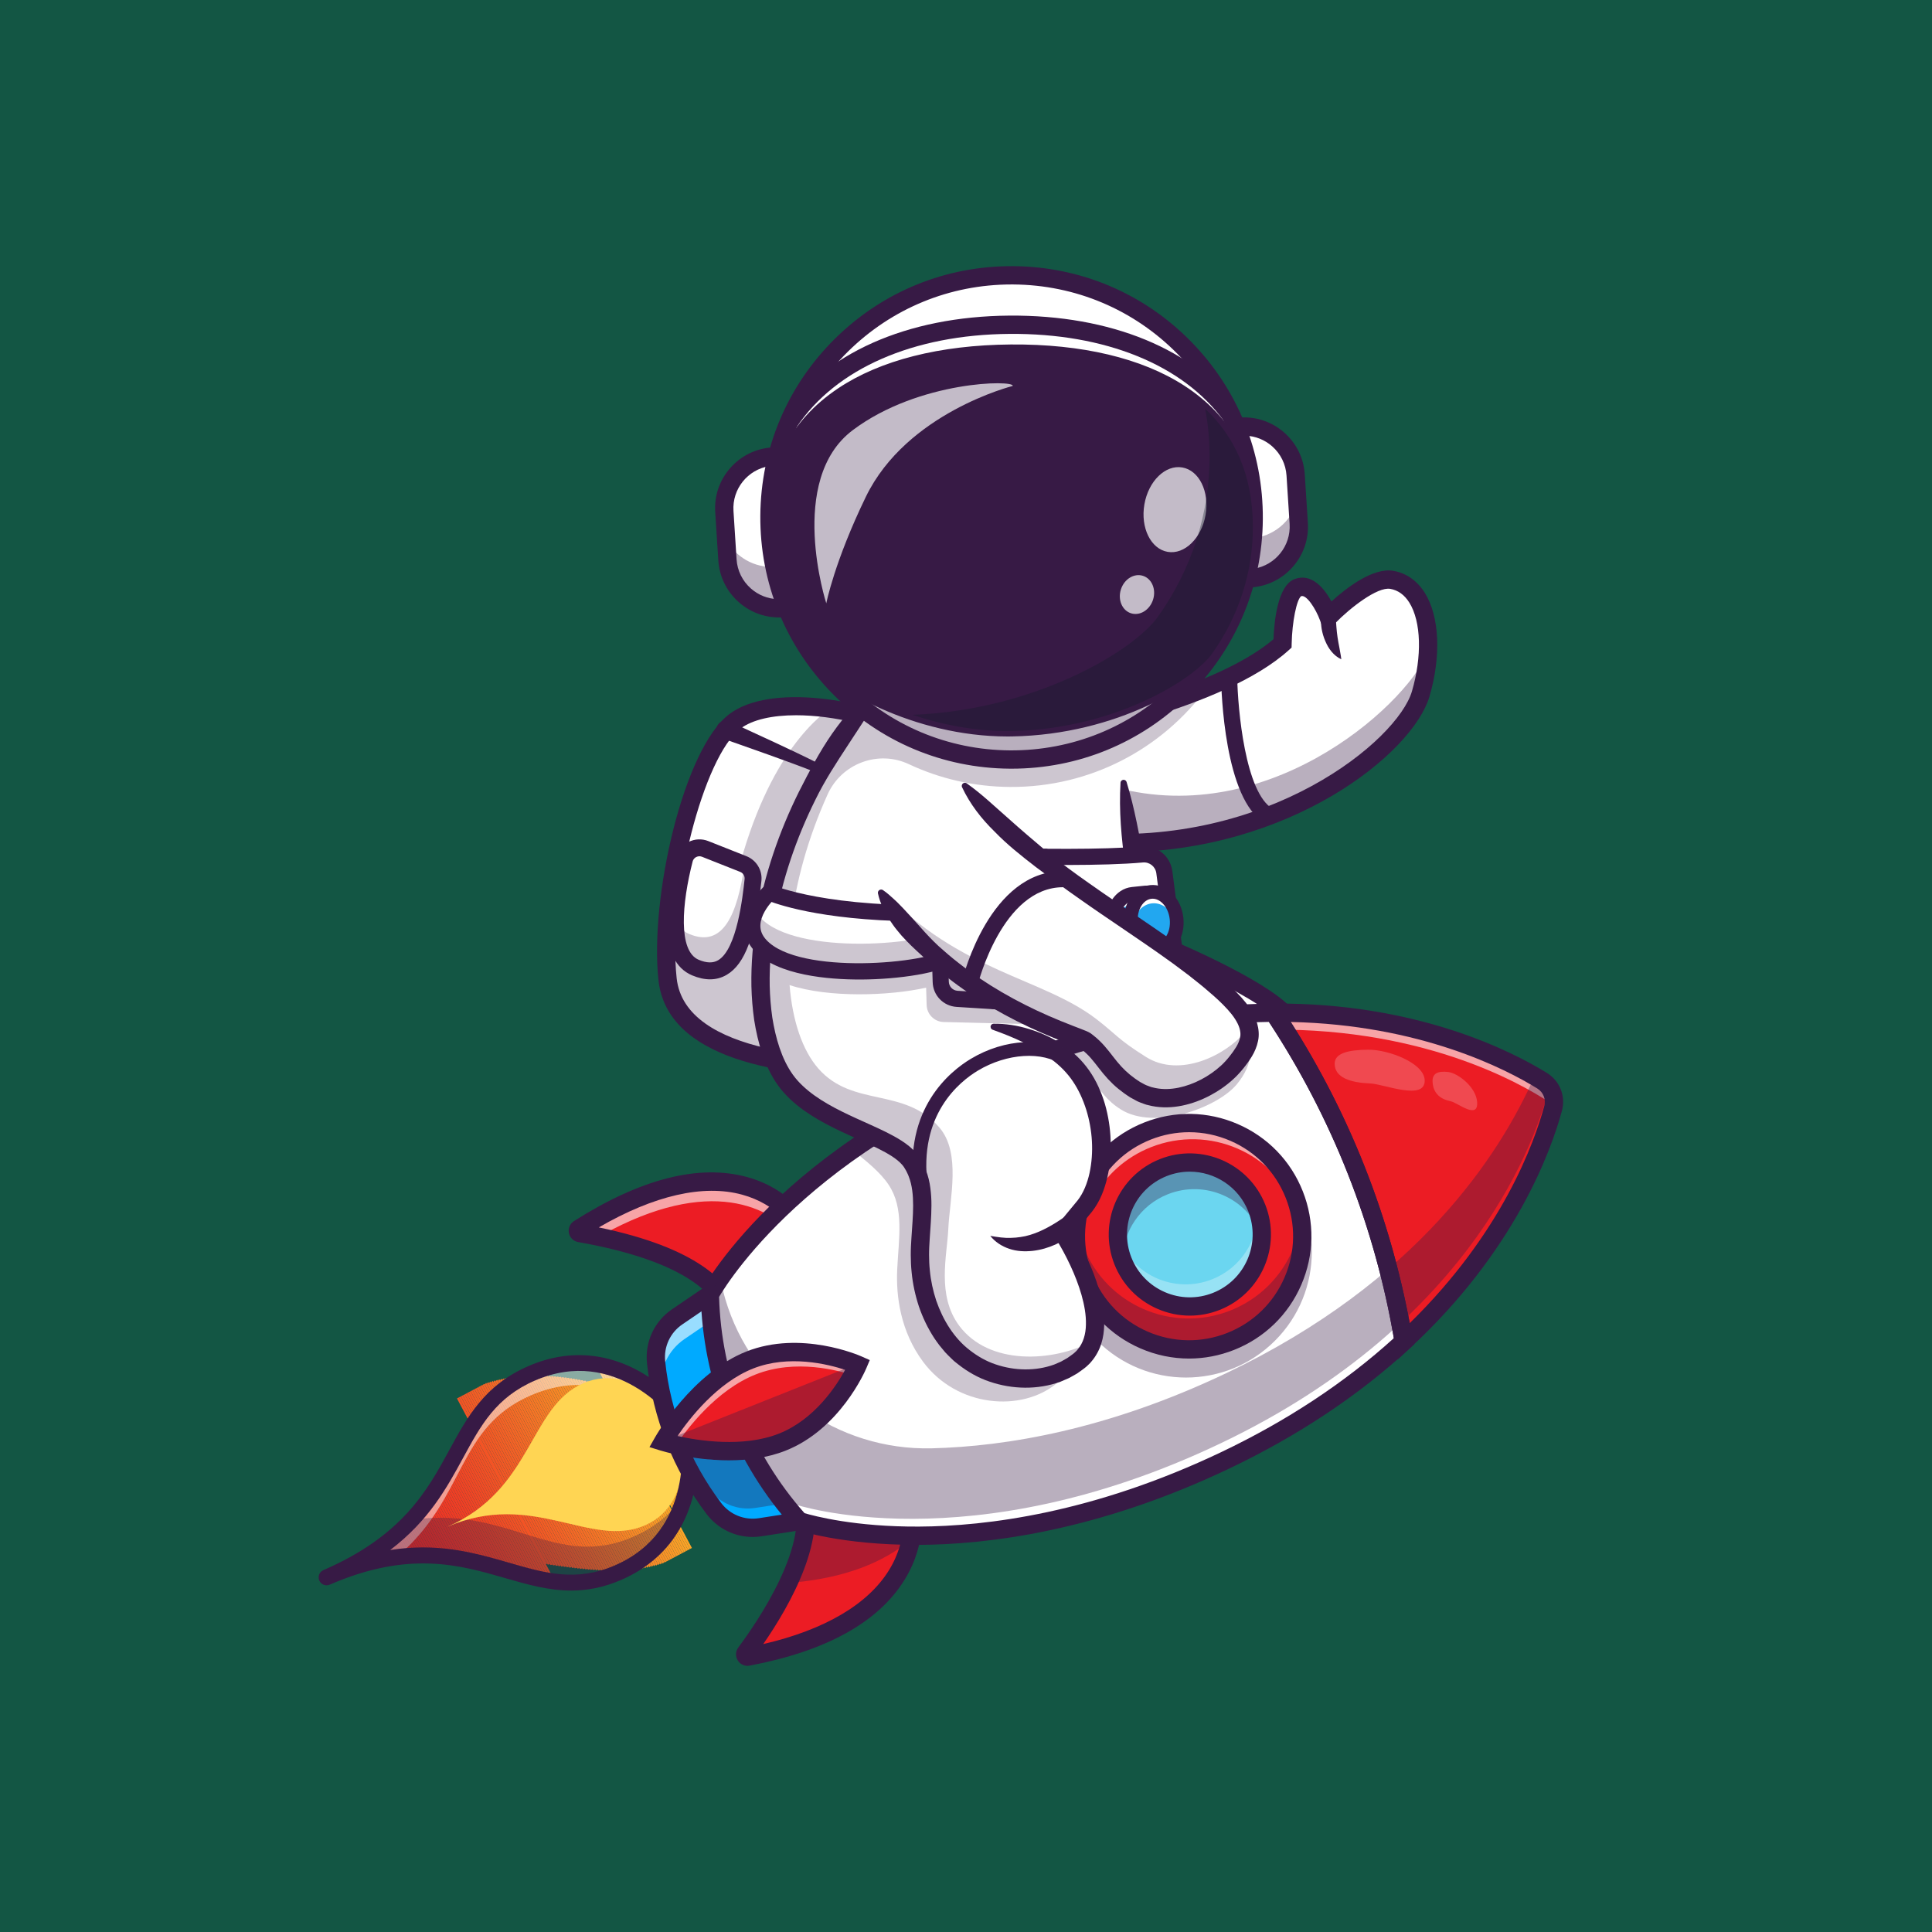 <?xml version="1.0" encoding="utf-8"?>
<!-- Generator: Adobe Illustrator 27.5.0, SVG Export Plug-In . SVG Version: 6.00 Build 0)  -->
<svg version="1.1" id="Layer_1" xmlns="http://www.w3.org/2000/svg" xmlns:xlink="http://www.w3.org/1999/xlink" x="0px" y="0px"
	 viewBox="0 0 4000 4000" style="enable-background:new 0 0 4000 4000;" xml:space="preserve">
<g>
	<g>
		<rect style="fill: rgb(19, 86, 68);" width="4000" height="4000" />
	</g>
	<g>
		<g>
			<g>
				<g>
					<defs>
						<path id="SVGID_1_" d="M684.988,3261.11c304.243-132.038,401.768,78.562,594.702-5.169
							c192.935-83.732,143.348-307.348,143.348-307.348s-129.463-188.952-322.397-105.22
							C907.705,2927.104,989.231,3129.072,684.988,3261.11z"/>
					</defs>
					<clipPath id="SVGID_00000005225673414082134190000014763723049763162013_">
						<use xlink:href="#SVGID_1_"  style="overflow:visible;"/>
					</clipPath>
					<polygon style="clip-path:url(#SVGID_00000005225673414082134190000014763723049763162013_);fill:#EC1C24;" points="
						684.988,3261.11 726.764,3339.672 684.988,3339.672 					"/>
					<polygon style="clip-path:url(#SVGID_00000005225673414082134190000014763723049763162013_);fill:#EC1C24;" points="
						684.988,3251.337 731.961,3339.672 726.764,3339.672 684.988,3261.11 					"/>
					<polygon style="clip-path:url(#SVGID_00000005225673414082134190000014763723049763162013_);fill:#EC1C24;" points="
						684.988,3241.565 737.157,3339.672 731.961,3339.672 684.988,3251.337 					"/>
					<polygon style="clip-path:url(#SVGID_00000005225673414082134190000014763723049763162013_);fill:#EC1C24;" points="
						684.988,3231.792 742.354,3339.672 737.157,3339.672 684.988,3241.565 					"/>
					<polygon style="clip-path:url(#SVGID_00000005225673414082134190000014763723049763162013_);fill:#EC1C24;" points="
						684.988,3222.019 747.551,3339.672 742.354,3339.672 684.988,3231.792 					"/>
					<polygon style="clip-path:url(#SVGID_00000005225673414082134190000014763723049763162013_);fill:#EC1C24;" points="
						684.988,3212.246 752.748,3339.672 747.551,3339.672 684.988,3222.019 					"/>
					<polygon style="clip-path:url(#SVGID_00000005225673414082134190000014763723049763162013_);fill:#EC1C24;" points="
						684.988,3202.474 757.944,3339.672 752.748,3339.672 684.988,3212.246 					"/>
					<polygon style="clip-path:url(#SVGID_00000005225673414082134190000014763723049763162013_);fill:#EC1D24;" points="
						684.988,3192.701 763.141,3339.672 757.944,3339.672 684.988,3202.474 					"/>
					<polygon style="clip-path:url(#SVGID_00000005225673414082134190000014763723049763162013_);fill:#EC1D24;" points="
						684.988,3182.928 768.338,3339.672 763.141,3339.672 684.988,3192.701 					"/>
					<polygon style="clip-path:url(#SVGID_00000005225673414082134190000014763723049763162013_);fill:#EC1D24;" points="
						684.988,3173.155 773.534,3339.672 768.338,3339.672 684.988,3182.928 					"/>
					<polygon style="clip-path:url(#SVGID_00000005225673414082134190000014763723049763162013_);fill:#EC1D24;" points="
						684.988,3163.383 778.731,3339.672 773.534,3339.672 684.988,3173.155 					"/>
					<polygon style="clip-path:url(#SVGID_00000005225673414082134190000014763723049763162013_);fill:#EC1D24;" points="
						684.988,3153.61 783.928,3339.672 778.731,3339.672 684.988,3163.383 					"/>
					<polygon style="clip-path:url(#SVGID_00000005225673414082134190000014763723049763162013_);fill:#EC1E24;" points="
						684.988,3143.837 789.125,3339.672 783.928,3339.672 684.988,3153.61 					"/>
					<polygon style="clip-path:url(#SVGID_00000005225673414082134190000014763723049763162013_);fill:#EC1E24;" points="
						684.988,3134.064 794.321,3339.672 789.125,3339.672 684.988,3143.837 					"/>
					<polygon style="clip-path:url(#SVGID_00000005225673414082134190000014763723049763162013_);fill:#EC1E24;" points="
						684.988,3124.292 799.518,3339.672 794.321,3339.672 684.988,3134.064 					"/>
					<polygon style="clip-path:url(#SVGID_00000005225673414082134190000014763723049763162013_);fill:#EC1F24;" points="
						684.988,3114.519 804.715,3339.672 799.518,3339.672 684.988,3124.292 					"/>
					<polygon style="clip-path:url(#SVGID_00000005225673414082134190000014763723049763162013_);fill:#EC1F24;" points="
						684.988,3104.746 809.912,3339.672 804.715,3339.672 684.988,3114.519 					"/>
					<polygon style="clip-path:url(#SVGID_00000005225673414082134190000014763723049763162013_);fill:#EC1F24;" points="
						684.988,3094.973 815.108,3339.672 809.912,3339.672 684.988,3104.746 					"/>
					<polygon style="clip-path:url(#SVGID_00000005225673414082134190000014763723049763162013_);fill:#EC2024;" points="
						684.988,3085.2 820.305,3339.672 815.108,3339.672 684.988,3094.973 					"/>
					<polygon style="clip-path:url(#SVGID_00000005225673414082134190000014763723049763162013_);fill:#EC2024;" points="
						684.988,3075.428 825.502,3339.672 820.305,3339.672 684.988,3085.2 					"/>
					<polygon style="clip-path:url(#SVGID_00000005225673414082134190000014763723049763162013_);fill:#EC2024;" points="
						684.988,3065.655 830.699,3339.672 825.502,3339.672 684.988,3075.428 					"/>
					<polygon style="clip-path:url(#SVGID_00000005225673414082134190000014763723049763162013_);fill:#ED2124;" points="
						684.988,3055.882 835.896,3339.672 830.699,3339.672 684.988,3065.655 					"/>
					<polygon style="clip-path:url(#SVGID_00000005225673414082134190000014763723049763162013_);fill:#ED2124;" points="
						684.988,3046.11 841.092,3339.672 835.896,3339.672 684.988,3055.882 					"/>
					<polygon style="clip-path:url(#SVGID_00000005225673414082134190000014763723049763162013_);fill:#ED2124;" points="
						684.988,3036.337 846.289,3339.672 841.092,3339.672 684.988,3046.11 					"/>
					<polygon style="clip-path:url(#SVGID_00000005225673414082134190000014763723049763162013_);fill:#ED2224;" points="
						684.988,3034.21 688.157,3032.525 851.486,3339.672 846.289,3339.672 684.988,3036.337 					"/>
					<polygon style="clip-path:url(#SVGID_00000005225673414082134190000014763723049763162013_);fill:#ED2224;" points="
						688.157,3032.525 692.209,3030.371 856.682,3339.672 851.486,3339.672 					"/>
					<polygon style="clip-path:url(#SVGID_00000005225673414082134190000014763723049763162013_);fill:#ED2324;" points="
						692.209,3030.371 696.26,3028.216 861.879,3339.672 856.682,3339.672 					"/>
					<polygon style="clip-path:url(#SVGID_00000005225673414082134190000014763723049763162013_);fill:#ED2324;" points="
						696.26,3028.216 700.311,3026.062 867.076,3339.672 861.879,3339.672 					"/>
					<polygon style="clip-path:url(#SVGID_00000005225673414082134190000014763723049763162013_);fill:#ED2424;" points="
						700.311,3026.062 704.362,3023.908 872.273,3339.672 867.076,3339.672 					"/>
					<polygon style="clip-path:url(#SVGID_00000005225673414082134190000014763723049763162013_);fill:#ED2424;" points="
						704.362,3023.908 708.413,3021.753 877.469,3339.672 872.273,3339.672 					"/>
					<polygon style="clip-path:url(#SVGID_00000005225673414082134190000014763723049763162013_);fill:#ED2524;" points="
						708.413,3021.753 712.465,3019.599 882.666,3339.672 877.469,3339.672 					"/>
					<polygon style="clip-path:url(#SVGID_00000005225673414082134190000014763723049763162013_);fill:#ED2524;" points="
						712.465,3019.599 716.516,3017.445 887.863,3339.672 882.666,3339.672 					"/>
					<polygon style="clip-path:url(#SVGID_00000005225673414082134190000014763723049763162013_);fill:#ED2624;" points="
						716.516,3017.445 720.567,3015.291 893.06,3339.672 887.863,3339.672 					"/>
					<polygon style="clip-path:url(#SVGID_00000005225673414082134190000014763723049763162013_);fill:#ED2624;" points="
						720.567,3015.291 724.618,3013.136 898.256,3339.672 893.06,3339.672 					"/>
					<polygon style="clip-path:url(#SVGID_00000005225673414082134190000014763723049763162013_);fill:#ED2724;" points="
						724.618,3013.136 728.669,3010.982 903.453,3339.672 898.256,3339.672 					"/>
					<polygon style="clip-path:url(#SVGID_00000005225673414082134190000014763723049763162013_);fill:#ED2724;" points="
						728.669,3010.982 732.721,3008.828 908.65,3339.672 903.453,3339.672 					"/>
					<polygon style="clip-path:url(#SVGID_00000005225673414082134190000014763723049763162013_);fill:#ED2824;" points="
						732.721,3008.828 736.772,3006.674 913.847,3339.672 908.65,3339.672 					"/>
					<polygon style="clip-path:url(#SVGID_00000005225673414082134190000014763723049763162013_);fill:#ED2824;" points="
						736.772,3006.674 740.823,3004.519 919.043,3339.672 913.847,3339.672 					"/>
					<polygon style="clip-path:url(#SVGID_00000005225673414082134190000014763723049763162013_);fill:#ED2924;" points="
						740.823,3004.519 744.874,3002.365 924.24,3339.672 919.043,3339.672 					"/>
					<polygon style="clip-path:url(#SVGID_00000005225673414082134190000014763723049763162013_);fill:#ED2A24;" points="
						744.874,3002.365 748.925,3000.211 929.437,3339.672 924.24,3339.672 					"/>
					<polygon style="clip-path:url(#SVGID_00000005225673414082134190000014763723049763162013_);fill:#EE2A24;" points="
						748.925,3000.211 752.977,2998.057 934.634,3339.672 929.437,3339.672 					"/>
					<polygon style="clip-path:url(#SVGID_00000005225673414082134190000014763723049763162013_);fill:#EE2B24;" points="
						752.977,2998.057 757.028,2995.902 939.83,3339.672 934.634,3339.672 					"/>
					<polygon style="clip-path:url(#SVGID_00000005225673414082134190000014763723049763162013_);fill:#EE2B24;" points="
						757.028,2995.902 761.079,2993.748 945.027,3339.672 939.83,3339.672 					"/>
					<polygon style="clip-path:url(#SVGID_00000005225673414082134190000014763723049763162013_);fill:#EE2C24;" points="
						761.079,2993.748 765.13,2991.594 950.224,3339.672 945.027,3339.672 					"/>
					<polygon style="clip-path:url(#SVGID_00000005225673414082134190000014763723049763162013_);fill:#EE2D24;" points="
						765.13,2991.594 769.181,2989.44 955.421,3339.672 950.224,3339.672 					"/>
					<polygon style="clip-path:url(#SVGID_00000005225673414082134190000014763723049763162013_);fill:#EE2D24;" points="
						769.181,2989.44 773.233,2987.285 960.617,3339.672 955.421,3339.672 					"/>
					<polygon style="clip-path:url(#SVGID_00000005225673414082134190000014763723049763162013_);fill:#EE2E24;" points="
						773.233,2987.285 777.284,2985.131 965.814,3339.672 960.617,3339.672 					"/>
					<polygon style="clip-path:url(#SVGID_00000005225673414082134190000014763723049763162013_);fill:#EE2F24;" points="
						777.284,2985.131 781.335,2982.977 971.011,3339.672 965.814,3339.672 					"/>
					<polygon style="clip-path:url(#SVGID_00000005225673414082134190000014763723049763162013_);fill:#EE2F24;" points="
						781.335,2982.977 785.386,2980.823 976.208,3339.672 971.011,3339.672 					"/>
					<polygon style="clip-path:url(#SVGID_00000005225673414082134190000014763723049763162013_);fill:#EE3024;" points="
						785.386,2980.823 789.437,2978.668 981.404,3339.672 976.208,3339.672 					"/>
					<polygon style="clip-path:url(#SVGID_00000005225673414082134190000014763723049763162013_);fill:#EE3124;" points="
						789.437,2978.668 793.489,2976.514 986.601,3339.672 981.404,3339.672 					"/>
					<polygon style="clip-path:url(#SVGID_00000005225673414082134190000014763723049763162013_);fill:#EE3224;" points="
						793.489,2976.514 797.54,2974.36 991.798,3339.672 986.601,3339.672 					"/>
					<polygon style="clip-path:url(#SVGID_00000005225673414082134190000014763723049763162013_);fill:#EE3225;" points="
						797.54,2974.36 801.591,2972.206 996.995,3339.672 991.798,3339.672 					"/>
					<polygon style="clip-path:url(#SVGID_00000005225673414082134190000014763723049763162013_);fill:#EF3325;" points="
						801.591,2972.206 805.642,2970.051 1002.191,3339.672 996.995,3339.672 					"/>
					<polygon style="clip-path:url(#SVGID_00000005225673414082134190000014763723049763162013_);fill:#EF3425;" points="
						805.642,2970.051 809.693,2967.897 1007.388,3339.672 1002.191,3339.672 					"/>
					<polygon style="clip-path:url(#SVGID_00000005225673414082134190000014763723049763162013_);fill:#EF3525;" points="
						809.693,2967.897 813.745,2965.743 1012.585,3339.672 1007.388,3339.672 					"/>
					<polygon style="clip-path:url(#SVGID_00000005225673414082134190000014763723049763162013_);fill:#EF3525;" points="
						813.745,2965.743 817.796,2963.588 1017.782,3339.672 1012.585,3339.672 					"/>
					<polygon style="clip-path:url(#SVGID_00000005225673414082134190000014763723049763162013_);fill:#EF3625;" points="
						817.796,2963.588 821.847,2961.434 1022.978,3339.672 1017.782,3339.672 					"/>
					<polygon style="clip-path:url(#SVGID_00000005225673414082134190000014763723049763162013_);fill:#EF3725;" points="
						821.847,2961.434 825.898,2959.28 1028.175,3339.672 1022.978,3339.672 					"/>
					<polygon style="clip-path:url(#SVGID_00000005225673414082134190000014763723049763162013_);fill:#EF3825;" points="
						825.898,2959.28 829.949,2957.126 1033.372,3339.672 1028.175,3339.672 					"/>
					<polygon style="clip-path:url(#SVGID_00000005225673414082134190000014763723049763162013_);fill:#EF3925;" points="
						829.949,2957.126 834.001,2954.971 1038.568,3339.672 1033.372,3339.672 					"/>
					<polygon style="clip-path:url(#SVGID_00000005225673414082134190000014763723049763162013_);fill:#EF3925;" points="
						834.001,2954.971 838.052,2952.817 1043.765,3339.672 1038.568,3339.672 					"/>
					<polygon style="clip-path:url(#SVGID_00000005225673414082134190000014763723049763162013_);fill:#EF3A25;" points="
						838.052,2952.817 842.103,2950.663 1048.962,3339.672 1043.765,3339.672 					"/>
					<polygon style="clip-path:url(#SVGID_00000005225673414082134190000014763723049763162013_);fill:#EF3B25;" points="
						842.103,2950.663 846.154,2948.509 1054.159,3339.672 1048.962,3339.672 					"/>
					<polygon style="clip-path:url(#SVGID_00000005225673414082134190000014763723049763162013_);fill:#EF3C25;" points="
						846.154,2948.509 850.205,2946.354 1059.355,3339.672 1054.159,3339.672 					"/>
					<polygon style="clip-path:url(#SVGID_00000005225673414082134190000014763723049763162013_);fill:#F03D25;" points="
						850.205,2946.354 854.257,2944.2 1064.552,3339.672 1059.355,3339.672 					"/>
					<polygon style="clip-path:url(#SVGID_00000005225673414082134190000014763723049763162013_);fill:#F03E25;" points="
						854.257,2944.2 858.308,2942.046 1069.749,3339.672 1064.552,3339.672 					"/>
					<polygon style="clip-path:url(#SVGID_00000005225673414082134190000014763723049763162013_);fill:#F03E25;" points="
						858.308,2942.046 862.359,2939.892 1074.946,3339.672 1069.749,3339.672 					"/>
					<polygon style="clip-path:url(#SVGID_00000005225673414082134190000014763723049763162013_);fill:#F03F25;" points="
						862.359,2939.892 866.41,2937.737 1080.142,3339.672 1074.946,3339.672 					"/>
					<polygon style="clip-path:url(#SVGID_00000005225673414082134190000014763723049763162013_);fill:#F04025;" points="
						866.41,2937.737 870.461,2935.583 1085.339,3339.672 1080.142,3339.672 					"/>
					<polygon style="clip-path:url(#SVGID_00000005225673414082134190000014763723049763162013_);fill:#F04125;" points="
						870.461,2935.583 874.513,2933.429 1090.536,3339.672 1085.339,3339.672 					"/>
					<polygon style="clip-path:url(#SVGID_00000005225673414082134190000014763723049763162013_);fill:#F04225;" points="
						874.513,2933.429 878.564,2931.275 1095.733,3339.672 1090.536,3339.672 					"/>
					<polygon style="clip-path:url(#SVGID_00000005225673414082134190000014763723049763162013_);fill:#F04325;" points="
						878.564,2931.275 882.615,2929.12 1100.929,3339.672 1095.733,3339.672 					"/>
					<polygon style="clip-path:url(#SVGID_00000005225673414082134190000014763723049763162013_);fill:#F04425;" points="
						882.615,2929.12 886.666,2926.966 1106.126,3339.672 1100.929,3339.672 					"/>
					<polygon style="clip-path:url(#SVGID_00000005225673414082134190000014763723049763162013_);fill:#F04525;" points="
						886.666,2926.966 890.717,2924.812 1111.323,3339.672 1106.126,3339.672 					"/>
					<polygon style="clip-path:url(#SVGID_00000005225673414082134190000014763723049763162013_);fill:#F14625;" points="
						890.717,2924.812 894.769,2922.657 1116.52,3339.672 1111.323,3339.672 					"/>
					<polygon style="clip-path:url(#SVGID_00000005225673414082134190000014763723049763162013_);fill:#F14725;" points="
						894.769,2922.657 898.82,2920.503 1121.717,3339.672 1116.52,3339.672 					"/>
					<polygon style="clip-path:url(#SVGID_00000005225673414082134190000014763723049763162013_);fill:#F14825;" points="
						898.82,2920.503 902.871,2918.349 1126.913,3339.672 1121.717,3339.672 					"/>
					<polygon style="clip-path:url(#SVGID_00000005225673414082134190000014763723049763162013_);fill:#F14925;" points="
						902.871,2918.349 906.922,2916.195 1132.11,3339.672 1126.913,3339.672 					"/>
					<polygon style="clip-path:url(#SVGID_00000005225673414082134190000014763723049763162013_);fill:#F14A25;" points="
						906.922,2916.195 910.973,2914.041 1137.307,3339.672 1132.11,3339.672 					"/>
					<polygon style="clip-path:url(#SVGID_00000005225673414082134190000014763723049763162013_);fill:#F14B25;" points="
						910.973,2914.041 915.025,2911.886 1142.503,3339.672 1137.307,3339.672 					"/>
					<polygon style="clip-path:url(#SVGID_00000005225673414082134190000014763723049763162013_);fill:#F14C25;" points="
						915.025,2911.886 919.076,2909.732 1147.7,3339.672 1142.503,3339.672 					"/>
					<polygon style="clip-path:url(#SVGID_00000005225673414082134190000014763723049763162013_);fill:#F14D25;" points="
						919.076,2909.732 923.127,2907.578 1152.897,3339.672 1147.7,3339.672 					"/>
					<polygon style="clip-path:url(#SVGID_00000005225673414082134190000014763723049763162013_);fill:#F14E25;" points="
						923.127,2907.578 927.178,2905.423 1158.094,3339.672 1152.897,3339.672 					"/>
					<polygon style="clip-path:url(#SVGID_00000005225673414082134190000014763723049763162013_);fill:#F24F25;" points="
						927.178,2905.423 931.229,2903.269 1163.29,3339.672 1158.094,3339.672 					"/>
					<polygon style="clip-path:url(#SVGID_00000005225673414082134190000014763723049763162013_);fill:#F25025;" points="
						931.229,2903.269 935.281,2901.115 1168.487,3339.672 1163.29,3339.672 					"/>
					<polygon style="clip-path:url(#SVGID_00000005225673414082134190000014763723049763162013_);fill:#F25125;" points="
						935.281,2901.115 939.332,2898.961 1173.684,3339.672 1168.487,3339.672 					"/>
					<polygon style="clip-path:url(#SVGID_00000005225673414082134190000014763723049763162013_);fill:#F25225;" points="
						939.332,2898.961 943.383,2896.806 1178.881,3339.672 1173.684,3339.672 					"/>
					<polygon style="clip-path:url(#SVGID_00000005225673414082134190000014763723049763162013_);fill:#F25325;" points="
						943.383,2896.806 947.434,2894.652 1182.958,3337.568 1179.001,3339.672 1178.881,3339.672 					"/>
					
						<rect x="1064.928" y="2864.211" transform="matrix(0.883 -0.469 0.469 0.883 -1337.559 865.717)" style="clip-path:url(#SVGID_00000005225673414082134190000014763723049763162013_);fill:#F25425;" width="4.588" height="501.643"/>
					
						<rect x="1068.979" y="2862.057" transform="matrix(0.883 -0.469 0.469 0.883 -1336.116 867.413)" style="clip-path:url(#SVGID_00000005225673414082134190000014763723049763162013_);fill:#F25525;" width="4.588" height="501.643"/>
					
						<rect x="1073.03" y="2859.903" transform="matrix(0.883 -0.469 0.469 0.883 -1334.587 869.016)" style="clip-path:url(#SVGID_00000005225673414082134190000014763723049763162013_);fill:#F25625;" width="4.588" height="501.643"/>
					
						<rect x="1077.081" y="2857.749" transform="matrix(0.883 -0.469 0.469 0.883 -1333.139 870.707)" style="clip-path:url(#SVGID_00000005225673414082134190000014763723049763162013_);fill:#F25725;" width="4.588" height="501.643"/>
					
						<rect x="1081.132" y="2855.594" transform="matrix(0.883 -0.469 0.469 0.883 -1331.664 872.369)" style="clip-path:url(#SVGID_00000005225673414082134190000014763723049763162013_);fill:#F35825;" width="4.588" height="501.643"/>
					
						<rect x="1085.184" y="2853.44" transform="matrix(0.883 -0.469 0.469 0.883 -1330.153 873.99)" style="clip-path:url(#SVGID_00000005225673414082134190000014763723049763162013_);fill:#F35925;" width="4.588" height="501.643"/>
					
						<rect x="1089.235" y="2851.286" transform="matrix(0.883 -0.469 0.469 0.883 -1328.687 875.662)" style="clip-path:url(#SVGID_00000005225673414082134190000014763723049763162013_);fill:#F35A25;" width="4.588" height="501.643"/>
					
						<rect x="1093.286" y="2849.131" transform="matrix(0.883 -0.469 0.469 0.883 -1327.159 877.265)" style="clip-path:url(#SVGID_00000005225673414082134190000014763723049763162013_);fill:#F35C25;" width="4.588" height="501.643"/>
					
						<rect x="1097.337" y="2846.977" transform="matrix(0.883 -0.469 0.469 0.883 -1325.716 878.962)" style="clip-path:url(#SVGID_00000005225673414082134190000014763723049763162013_);fill:#F35D25;" width="4.588" height="501.643"/>
					
						<rect x="1101.388" y="2844.823" transform="matrix(0.883 -0.469 0.469 0.883 -1324.23 880.612)" style="clip-path:url(#SVGID_00000005225673414082134190000014763723049763162013_);fill:#F35E26;" width="4.588" height="501.643"/>
					
						<rect x="1105.44" y="2842.669" transform="matrix(0.883 -0.469 0.469 0.883 -1322.702 882.215)" style="clip-path:url(#SVGID_00000005225673414082134190000014763723049763162013_);fill:#F35F26;" width="4.588" height="501.643"/>
					
						<rect x="1109.491" y="2840.514" transform="matrix(0.883 -0.469 0.469 0.883 -1321.259 883.912)" style="clip-path:url(#SVGID_00000005225673414082134190000014763723049763162013_);fill:#F36026;" width="4.588" height="501.643"/>
					
						<rect x="1113.542" y="2838.36" transform="matrix(0.883 -0.469 0.469 0.883 -1319.725 885.508)" style="clip-path:url(#SVGID_00000005225673414082134190000014763723049763162013_);fill:#F46126;" width="4.588" height="501.643"/>
					
						<rect x="1117.593" y="2836.206" transform="matrix(0.883 -0.469 0.469 0.883 -1318.287 887.211)" style="clip-path:url(#SVGID_00000005225673414082134190000014763723049763162013_);fill:#F46226;" width="4.588" height="501.643"/>
					
						<rect x="1121.644" y="2834.052" transform="matrix(0.883 -0.469 0.469 0.883 -1316.801 888.861)" style="clip-path:url(#SVGID_00000005225673414082134190000014763723049763162013_);fill:#F46426;" width="4.588" height="501.643"/>
					
						<rect x="1125.696" y="2831.897" transform="matrix(0.883 -0.469 0.469 0.883 -1315.273 890.464)" style="clip-path:url(#SVGID_00000005225673414082134190000014763723049763162013_);fill:#F46526;" width="4.588" height="501.643"/>
					
						<rect x="1129.747" y="2829.743" transform="matrix(0.883 -0.469 0.469 0.883 -1313.83 892.161)" style="clip-path:url(#SVGID_00000005225673414082134190000014763723049763162013_);fill:#F46626;" width="4.588" height="501.643"/>
					
						<rect x="1133.798" y="2827.589" transform="matrix(0.883 -0.469 0.469 0.883 -1312.302 893.764)" style="clip-path:url(#SVGID_00000005225673414082134190000014763723049763162013_);fill:#F46726;" width="4.588" height="501.643"/>
					
						<rect x="1137.849" y="2825.435" transform="matrix(0.883 -0.469 0.469 0.883 -1310.859 895.461)" style="clip-path:url(#SVGID_00000005225673414082134190000014763723049763162013_);fill:#F46826;" width="4.588" height="501.643"/>
					
						<rect x="1141.9" y="2823.28" transform="matrix(0.883 -0.469 0.469 0.883 -1309.373 897.111)" style="clip-path:url(#SVGID_00000005225673414082134190000014763723049763162013_);fill:#F46A26;" width="4.588" height="501.643"/>
					
						<rect x="1145.952" y="2821.126" transform="matrix(0.883 -0.469 0.469 0.883 -1307.845 898.713)" style="clip-path:url(#SVGID_00000005225673414082134190000014763723049763162013_);fill:#F56B26;" width="4.588" height="501.643"/>
					
						<rect x="1150.003" y="2818.972" transform="matrix(0.883 -0.469 0.469 0.883 -1306.401 900.41)" style="clip-path:url(#SVGID_00000005225673414082134190000014763723049763162013_);fill:#F56C26;" width="4.588" height="501.643"/>
					
						<rect x="1154.054" y="2816.818" transform="matrix(0.883 -0.469 0.469 0.883 -1304.874 902.013)" style="clip-path:url(#SVGID_00000005225673414082134190000014763723049763162013_);fill:#F56D26;" width="4.588" height="501.643"/>
					
						<rect x="1158.105" y="2814.663" transform="matrix(0.883 -0.469 0.469 0.883 -1303.43 903.71)" style="clip-path:url(#SVGID_00000005225673414082134190000014763723049763162013_);fill:#F56F26;" width="4.588" height="501.643"/>
					
						<rect x="1162.156" y="2812.509" transform="matrix(0.883 -0.469 0.469 0.883 -1301.944 905.36)" style="clip-path:url(#SVGID_00000005225673414082134190000014763723049763162013_);fill:#F57026;" width="4.588" height="501.643"/>
					
						<rect x="1166.208" y="2810.355" transform="matrix(0.883 -0.469 0.469 0.883 -1300.417 906.962)" style="clip-path:url(#SVGID_00000005225673414082134190000014763723049763162013_);fill:#F57126;" width="4.588" height="501.643"/>
					
						<rect x="1170.259" y="2808.2" transform="matrix(0.883 -0.469 0.469 0.883 -1298.973 908.66)" style="clip-path:url(#SVGID_00000005225673414082134190000014763723049763162013_);fill:#F57226;" width="4.588" height="501.643"/>
					
						<rect x="1174.31" y="2806.046" transform="matrix(0.883 -0.469 0.469 0.883 -1297.445 910.262)" style="clip-path:url(#SVGID_00000005225673414082134190000014763723049763162013_);fill:#F67426;" width="4.588" height="501.643"/>
					
						<rect x="1178.361" y="2803.892" transform="matrix(0.883 -0.469 0.469 0.883 -1296.001 911.96)" style="clip-path:url(#SVGID_00000005225673414082134190000014763723049763162013_);fill:#F67526;" width="4.588" height="501.643"/>
					
						<rect x="1182.412" y="2801.738" transform="matrix(0.883 -0.469 0.469 0.883 -1294.515 913.609)" style="clip-path:url(#SVGID_00000005225673414082134190000014763723049763162013_);fill:#F67626;" width="4.588" height="501.643"/>
					
						<rect x="1186.464" y="2799.583" transform="matrix(0.883 -0.469 0.469 0.883 -1292.988 915.212)" style="clip-path:url(#SVGID_00000005225673414082134190000014763723049763162013_);fill:#F67726;" width="4.588" height="501.643"/>
					
						<rect x="1190.515" y="2797.429" transform="matrix(0.883 -0.469 0.469 0.883 -1291.544 916.909)" style="clip-path:url(#SVGID_00000005225673414082134190000014763723049763162013_);fill:#F67926;" width="4.588" height="501.643"/>
					
						<rect x="1194.566" y="2795.275" transform="matrix(0.883 -0.469 0.469 0.883 -1290.017 918.511)" style="clip-path:url(#SVGID_00000005225673414082134190000014763723049763162013_);fill:#F67A26;" width="4.588" height="501.643"/>
					
						<rect x="1198.617" y="2793.121" transform="matrix(0.883 -0.469 0.469 0.883 -1288.572 920.209)" style="clip-path:url(#SVGID_00000005225673414082134190000014763723049763162013_);fill:#F67B26;" width="4.588" height="501.643"/>
					
						<rect x="1202.668" y="2790.966" transform="matrix(0.883 -0.469 0.469 0.883 -1287.086 921.859)" style="clip-path:url(#SVGID_00000005225673414082134190000014763723049763162013_);fill:#F77D26;" width="4.588" height="501.643"/>
					
						<rect x="1206.72" y="2788.812" transform="matrix(0.883 -0.469 0.469 0.883 -1285.56 923.461)" style="clip-path:url(#SVGID_00000005225673414082134190000014763723049763162013_);fill:#F77E26;" width="4.588" height="501.643"/>
					
						<rect x="1210.771" y="2786.658" transform="matrix(0.883 -0.469 0.469 0.883 -1284.115 925.159)" style="clip-path:url(#SVGID_00000005225673414082134190000014763723049763162013_);fill:#F77F26;" width="4.588" height="501.643"/>
					
						<rect x="1214.822" y="2784.504" transform="matrix(0.883 -0.469 0.469 0.883 -1282.589 926.76)" style="clip-path:url(#SVGID_00000005225673414082134190000014763723049763162013_);fill:#F78126;" width="4.588" height="501.643"/>
					
						<rect x="1218.873" y="2782.349" transform="matrix(0.883 -0.469 0.469 0.883 -1281.144 928.458)" style="clip-path:url(#SVGID_00000005225673414082134190000014763723049763162013_);fill:#F78226;" width="4.588" height="501.643"/>
					
						<rect x="1222.924" y="2780.195" transform="matrix(0.883 -0.469 0.469 0.883 -1279.658 930.108)" style="clip-path:url(#SVGID_00000005225673414082134190000014763723049763162013_);fill:#F78426;" width="4.588" height="501.643"/>
					
						<rect x="1226.976" y="2778.041" transform="matrix(0.883 -0.469 0.469 0.883 -1278.132 931.71)" style="clip-path:url(#SVGID_00000005225673414082134190000014763723049763162013_);fill:#F78526;" width="4.588" height="501.643"/>
					
						<rect x="1231.027" y="2775.886" transform="matrix(0.883 -0.469 0.469 0.883 -1276.686 933.408)" style="clip-path:url(#SVGID_00000005225673414082134190000014763723049763162013_);fill:#F88626;" width="4.588" height="501.643"/>
					
						<rect x="1235.078" y="2773.732" transform="matrix(0.883 -0.469 0.469 0.883 -1275.16 935.01)" style="clip-path:url(#SVGID_00000005225673414082134190000014763723049763162013_);fill:#F88826;" width="4.588" height="501.643"/>
					
						<rect x="1239.129" y="2771.578" transform="matrix(0.883 -0.469 0.469 0.883 -1273.715 936.708)" style="clip-path:url(#SVGID_00000005225673414082134190000014763723049763162013_);fill:#F88927;" width="4.588" height="501.643"/>
					
						<rect x="1243.18" y="2769.424" transform="matrix(0.883 -0.469 0.469 0.883 -1272.229 938.357)" style="clip-path:url(#SVGID_00000005225673414082134190000014763723049763162013_);fill:#F88A27;" width="4.588" height="501.643"/>
					
						<rect x="1247.232" y="2767.27" transform="matrix(0.883 -0.469 0.469 0.883 -1270.704 939.959)" style="clip-path:url(#SVGID_00000005225673414082134190000014763723049763162013_);fill:#F88C27;" width="4.588" height="501.643"/>
					
						<rect x="1251.283" y="2765.115" transform="matrix(0.883 -0.469 0.469 0.883 -1269.258 941.657)" style="clip-path:url(#SVGID_00000005225673414082134190000014763723049763162013_);fill:#F88D27;" width="4.588" height="501.643"/>
					
						<rect x="1255.334" y="2762.961" transform="matrix(0.883 -0.469 0.469 0.883 -1267.732 943.259)" style="clip-path:url(#SVGID_00000005225673414082134190000014763723049763162013_);fill:#F98F27;" width="4.588" height="501.643"/>
					
						<rect x="1259.385" y="2760.807" transform="matrix(0.883 -0.469 0.469 0.883 -1266.286 944.957)" style="clip-path:url(#SVGID_00000005225673414082134190000014763723049763162013_);fill:#F99027;" width="4.588" height="501.643"/>
					
						<rect x="1263.436" y="2758.653" transform="matrix(0.883 -0.469 0.469 0.883 -1264.8 946.607)" style="clip-path:url(#SVGID_00000005225673414082134190000014763723049763162013_);fill:#F99227;" width="4.588" height="501.643"/>
					
						<rect x="1267.488" y="2756.498" transform="matrix(0.883 -0.469 0.469 0.883 -1263.275 948.208)" style="clip-path:url(#SVGID_00000005225673414082134190000014763723049763162013_);fill:#F99327;" width="4.588" height="501.643"/>
					
						<rect x="1271.539" y="2754.344" transform="matrix(0.883 -0.469 0.469 0.883 -1261.829 949.907)" style="clip-path:url(#SVGID_00000005225673414082134190000014763723049763162013_);fill:#F99427;" width="4.588" height="501.643"/>
					
						<rect x="1275.59" y="2752.19" transform="matrix(0.883 -0.469 0.469 0.883 -1260.304 951.508)" style="clip-path:url(#SVGID_00000005225673414082134190000014763723049763162013_);fill:#F99627;" width="4.588" height="501.643"/>
					
						<rect x="1279.641" y="2750.035" transform="matrix(0.883 -0.469 0.469 0.883 -1258.858 953.207)" style="clip-path:url(#SVGID_00000005225673414082134190000014763723049763162013_);fill:#F99727;" width="4.588" height="501.643"/>
					
						<rect x="1283.692" y="2747.881" transform="matrix(0.883 -0.469 0.469 0.883 -1257.332 954.807)" style="clip-path:url(#SVGID_00000005225673414082134190000014763723049763162013_);fill:#FA9927;" width="4.588" height="501.643"/>
					
						<rect x="1287.744" y="2745.727" transform="matrix(0.883 -0.469 0.469 0.883 -1255.886 956.506)" style="clip-path:url(#SVGID_00000005225673414082134190000014763723049763162013_);fill:#FA9A27;" width="4.588" height="501.643"/>
					
						<rect x="1291.795" y="2743.573" transform="matrix(0.883 -0.469 0.469 0.883 -1254.4 958.156)" style="clip-path:url(#SVGID_00000005225673414082134190000014763723049763162013_);fill:#FA9C27;" width="4.588" height="501.643"/>
					
						<rect x="1295.846" y="2741.418" transform="matrix(0.883 -0.469 0.469 0.883 -1252.876 959.757)" style="clip-path:url(#SVGID_00000005225673414082134190000014763723049763162013_);fill:#FA9D27;" width="4.588" height="501.643"/>
					
						<rect x="1299.897" y="2739.264" transform="matrix(0.883 -0.469 0.469 0.883 -1251.429 961.456)" style="clip-path:url(#SVGID_00000005225673414082134190000014763723049763162013_);fill:#FA9F27;" width="4.588" height="501.643"/>
					
						<rect x="1303.948" y="2737.11" transform="matrix(0.883 -0.469 0.469 0.883 -1249.904 963.057)" style="clip-path:url(#SVGID_00000005225673414082134190000014763723049763162013_);fill:#FAA027;" width="4.588" height="501.643"/>
					
						<rect x="1308" y="2734.956" transform="matrix(0.883 -0.469 0.469 0.883 -1248.457 964.756)" style="clip-path:url(#SVGID_00000005225673414082134190000014763723049763162013_);fill:#FBA227;" width="4.588" height="501.643"/>
					
						<rect x="1312.051" y="2732.801" transform="matrix(0.883 -0.469 0.469 0.883 -1246.972 966.405)" style="clip-path:url(#SVGID_00000005225673414082134190000014763723049763162013_);fill:#FBA327;" width="4.588" height="501.643"/>
					<polygon style="clip-path:url(#SVGID_00000005225673414082134190000014763723049763162013_);fill:#FBA527;" points="
						1198.609,2761.088 1201.329,2759.641 1203.036,2759.641 1438.184,3201.849 1434.133,3204.004 					"/>
					<polygon style="clip-path:url(#SVGID_00000005225673414082134190000014763723049763162013_);fill:#FBA627;" points="
						1208.233,2759.641 1442.235,3199.695 1438.184,3201.849 1203.036,2759.641 					"/>
					<polygon style="clip-path:url(#SVGID_00000005225673414082134190000014763723049763162013_);fill:#FBA827;" points="
						1213.429,2759.641 1446.286,3197.541 1442.235,3199.695 1208.233,2759.641 					"/>
					<polygon style="clip-path:url(#SVGID_00000005225673414082134190000014763723049763162013_);fill:#FBAA27;" points="
						1218.626,2759.641 1450.338,3195.387 1446.286,3197.541 1213.429,2759.641 					"/>
					<polygon style="clip-path:url(#SVGID_00000005225673414082134190000014763723049763162013_);fill:#FCAB27;" points="
						1223.823,2759.641 1454.389,3193.232 1450.338,3195.387 1218.626,2759.641 					"/>
					<polygon style="clip-path:url(#SVGID_00000005225673414082134190000014763723049763162013_);fill:#FCAD27;" points="
						1229.02,2759.641 1458.44,3191.078 1454.389,3193.232 1223.823,2759.641 					"/>
					<polygon style="clip-path:url(#SVGID_00000005225673414082134190000014763723049763162013_);fill:#FCAE27;" points="
						1234.216,2759.641 1462.491,3188.924 1458.44,3191.078 1229.02,2759.641 					"/>
					<polygon style="clip-path:url(#SVGID_00000005225673414082134190000014763723049763162013_);fill:#FCB027;" points="
						1239.413,2759.641 1466.542,3186.77 1462.491,3188.924 1234.216,2759.641 					"/>
					<polygon style="clip-path:url(#SVGID_00000005225673414082134190000014763723049763162013_);fill:#FCB127;" points="
						1244.61,2759.641 1470.594,3184.615 1466.542,3186.77 1239.413,2759.641 					"/>
					<polygon style="clip-path:url(#SVGID_00000005225673414082134190000014763723049763162013_);fill:#FCB327;" points="
						1249.807,2759.641 1472.625,3178.663 1472.625,3183.535 1470.594,3184.615 1244.61,2759.641 					"/>
					<polygon style="clip-path:url(#SVGID_00000005225673414082134190000014763723049763162013_);fill:#FDB528;" points="
						1255.003,2759.641 1472.625,3168.89 1472.625,3178.663 1249.807,2759.641 					"/>
					<polygon style="clip-path:url(#SVGID_00000005225673414082134190000014763723049763162013_);fill:#FDB628;" points="
						1260.2,2759.641 1472.625,3159.117 1472.625,3168.89 1255.003,2759.641 					"/>
					<polygon style="clip-path:url(#SVGID_00000005225673414082134190000014763723049763162013_);fill:#FDB828;" points="
						1265.397,2759.641 1472.625,3149.344 1472.625,3159.117 1260.2,2759.641 					"/>
					<polygon style="clip-path:url(#SVGID_00000005225673414082134190000014763723049763162013_);fill:#FDB928;" points="
						1270.594,2759.641 1472.625,3139.572 1472.625,3149.344 1265.397,2759.641 					"/>
					<polygon style="clip-path:url(#SVGID_00000005225673414082134190000014763723049763162013_);fill:#FDBB28;" points="
						1275.79,2759.641 1472.625,3129.799 1472.625,3139.572 1270.594,2759.641 					"/>
					<polygon style="clip-path:url(#SVGID_00000005225673414082134190000014763723049763162013_);fill:#FEBD28;" points="
						1280.987,2759.641 1472.625,3120.026 1472.625,3129.799 1275.79,2759.641 					"/>
					<polygon style="clip-path:url(#SVGID_00000005225673414082134190000014763723049763162013_);fill:#FEBE28;" points="
						1286.184,2759.641 1472.625,3110.253 1472.625,3120.026 1280.987,2759.641 					"/>
					<polygon style="clip-path:url(#SVGID_00000005225673414082134190000014763723049763162013_);fill:#FEC028;" points="
						1291.381,2759.641 1472.625,3100.48 1472.625,3110.253 1286.184,2759.641 					"/>
					<polygon style="clip-path:url(#SVGID_00000005225673414082134190000014763723049763162013_);fill:#FEC228;" points="
						1296.577,2759.641 1472.625,3090.708 1472.625,3100.48 1291.381,2759.641 					"/>
					<polygon style="clip-path:url(#SVGID_00000005225673414082134190000014763723049763162013_);fill:#FEC328;" points="
						1301.774,2759.641 1472.625,3080.935 1472.625,3090.708 1296.577,2759.641 					"/>
					<polygon style="clip-path:url(#SVGID_00000005225673414082134190000014763723049763162013_);fill:#FEC528;" points="
						1306.971,2759.641 1472.625,3071.162 1472.625,3080.935 1301.774,2759.641 					"/>
					<polygon style="clip-path:url(#SVGID_00000005225673414082134190000014763723049763162013_);fill:#FFC728;" points="
						1312.167,2759.641 1472.625,3061.389 1472.625,3071.162 1306.971,2759.641 					"/>
					<polygon style="clip-path:url(#SVGID_00000005225673414082134190000014763723049763162013_);fill:#FFC828;" points="
						1317.364,2759.641 1472.625,3051.617 1472.625,3061.389 1312.167,2759.641 					"/>
					<polygon style="clip-path:url(#SVGID_00000005225673414082134190000014763723049763162013_);fill:#FFCA28;" points="
						1322.561,2759.641 1472.625,3041.844 1472.625,3051.617 1317.364,2759.641 					"/>
					<polygon style="clip-path:url(#SVGID_00000005225673414082134190000014763723049763162013_);fill:#FFCA28;" points="
						1472.625,3041.844 1322.561,2759.641 1472.625,2759.641 					"/>
				</g>
			</g>
			<g style="opacity:0.5;">
				<g>
					<path style="fill:#FFFFFF;" d="M825.609,3220.095c140.534-121.892,119.478-264.292,273.646-331.199
						c192.934-83.731,322.397,105.222,322.397,105.222s4.512,20.394,5.516,51.152c5.203-54.536-4.131-96.676-4.131-96.676
						s-129.463-188.953-322.397-105.222c-192.936,83.732-111.408,285.7-415.654,417.738
						C737.506,3238.319,783.858,3225.745,825.609,3220.095z"/>
				</g>
			</g>
			<g style="opacity:0.3;">
				<path style="fill:#371A45;" d="M1419.461,3090.913c-22.486,35.729-56.829,68.418-108.777,90.962
					c-159.572,69.252-253.884-62.827-453.863-35.873c-38.648,40.921-91.922,80.428-171.834,115.108
					c304.245-132.037,401.768,78.562,594.702-5.169C1366.576,3218.232,1404.265,3152.16,1419.461,3090.913z"/>
			</g>
			<g>
				<path style="fill:#FFD553;" d="M925.89,3161.19c177.126-76.871,296.977,45.677,409.301-3.07
					c112.324-48.747,71.732-205.947,71.732-205.947s-87.095-137.018-199.419-88.271
					C1095.18,2912.65,1103.016,3084.32,925.89,3161.19z"/>
			</g>
			<g>
				<path style="fill:#371A45;" d="M1182.625,3293.083c-47.52,0-91.912-12.832-137.825-26.099
					c-92.888-26.846-198.169-57.261-362.122,13.887c-8.315,3.608-17.983-0.205-21.594-8.525c-0.923-2.124-1.36-4.341-1.362-6.523
					c0-6.343,3.696-12.383,9.885-15.068c164.185-71.255,215.43-165.471,260.642-248.599
					c37.615-69.153,73.14-134.473,163.855-173.841c84.182-36.543,170.303-28.755,249.04,22.512
					c58.547,38.115,92.039,86.448,93.435,88.489c1.187,1.731,2.029,3.674,2.483,5.723c0.537,2.414,12.966,59.885,0.818,128.684
					c-16.34,92.524-69.473,160.742-153.655,197.275C1249.239,3287.048,1215.193,3293.078,1182.625,3293.083z M875.874,3203.762
					c68.406,0,125.122,16.392,178.04,31.68c74.651,21.572,139.128,40.2,219.241,5.439
					c166.565-72.285,139.214-259.355,134.451-285.659c-16.58-22.705-132.373-169.739-300.43-96.79
					c-80.344,34.868-111.736,92.583-148.084,159.409c-33.77,62.087-70.723,130.032-151.223,191.292
					C831.848,3205.373,854.434,3203.762,875.874,3203.762z"/>
			</g>
		</g>
		<g>
			<path style="fill:#FFFFFF;" d="M2416.98,1963.243c0,0,213.268,89.619,249.419,145.026s-96.392,56.759-96.392,56.759"/>
		</g>
		<g>
			<path style="fill:#371A45;" d="M2570.008,2183.962c-5.92,0-11.504-2.769-15.085-7.493l-153.027-201.785
				c-5.178-6.826-5.125-16.279,0.127-23.047c5.251-6.765,14.395-9.172,22.292-5.85c22.378,9.404,219.722,93.56,257.942,152.136
				c13.42,20.566,9.968,36.599,4.712,46.426c-19.175,35.844-94.224,39.382-116.768,39.612
				C2570.137,2183.962,2570.071,2183.962,2570.008,2183.962z M2476.863,2010.871l102.339,134.949
				c35.439-1.677,69.553-10.302,74.377-19.333c0.459-0.857-0.452-3.906-3.037-7.868
				C2632.454,2090.893,2550.545,2045.854,2476.863,2010.871z"/>
		</g>
		<g>
			<g>
				<path style="fill:#FFFFFF;" d="M1521.703,1493.352c-82.846,62.09-158.759,357.734-139.571,533.972
					c19.188,176.239,330.713,189.435,508.871,183.719c178.158-5.716,177.54-408.539,175.205-516.448
					C2062.561,1526.095,1644.463,1401.348,1521.703,1493.352z"/>
			</g>
			<g style="opacity:0.25;">
				<path style="fill:#371A45;" d="M1891.008,2211.044c-178.157,5.717-489.669-7.502-508.892-183.732
					c-2.493-23.08-3.393-48.189-2.816-74.567c49.2,38.682,117.754,4.255,126.021-43.037
					c51.038-291.97,159.766-404.021,212.362-442.369c160.276,22.464,346.119,115.158,348.505,227.269
					C2068.556,1802.501,2069.165,2205.328,1891.008,2211.044z"/>
			</g>
			<g>
				<path style="fill:#371A45;" d="M1828.904,2231c-215.283,0-447.83-38.474-465.596-201.629
					c-18.562-170.498,52.078-480,147.041-551.172c84.199-63.105,278.443-32.986,410.127,31.108
					c104.707,50.967,163.184,116.624,164.661,184.878c4.275,197.642-15.181,530.059-193.526,535.781
					C1871.023,2230.629,1850.044,2231,1828.904,2231z M1648.108,1480.851c-49.011,0-90.105,8.955-115.049,27.651l0,0
					c-76.499,57.332-150.576,347.109-132.104,516.772c17.231,158.279,314.05,172.468,489.441,166.846
					c155.439-4.99,159.38-381.758,156.885-497.114c-1.14-52.578-53.399-107.852-143.379-151.65
					C1820.318,1502.67,1724.585,1480.851,1648.108,1480.851z M1521.704,1493.351h0.051H1521.704z"/>
			</g>
			<g>
				<path style="fill:#FFFFFF;" d="M1539.198,1789.049l-79.067-31.52c-17.871-7.124-37.982,2.992-42.81,21.615
					c-16.611,64.073-42.191,196.88,22.284,224.067c78.137,32.948,105.834-57.187,119.567-181.023
					C1560.754,1807.921,1552.532,1794.364,1539.198,1789.049z"/>
			</g>
			<g style="opacity:0.25;">
				<path style="fill:#371A45;" d="M1559.011,1821.989c-13.438,123.865-40.939,214.091-119.144,181.294
					c-32.126-13.422-41.989-53.13-41.736-97.491c6.515,12.697,15.858,22.529,28.935,27.99
					c70.018,29.325,99.425-39.917,114.392-143.704C1553.374,1795.893,1560.499,1808.647,1559.011,1821.989z"/>
			</g>
			<g>
				<path style="fill:#371A45;" d="M1470.005,2027.597c-11.58,0-23.904-2.72-36.895-8.164
					c-71.467-29.944-57.38-149.492-32.979-244.507c3.523-13.718,12.788-25.278,25.42-31.714c12.669-6.453,27.517-7.148,40.735-1.919
					l79.138,31.343c20.644,8.174,33.393,29.25,31.003,51.252c-12.358,113.801-33.833,171.912-71.804,194.309
					C1494.002,2024.465,1482.432,2027.597,1470.005,2027.597z M1448.023,1772.795c-2.251,0-4.49,0.537-6.582,1.604
					c-2.163,1.101-6.003,3.767-7.407,9.233c-22.222,86.523-30.581,185.427,12.602,203.521c16.421,6.877,29.57,7.17,40.208,0.898
					c39.053-23.035,50.899-132.102,54.79-167.942c0.696-6.396-3.044-12.536-9.094-14.934l-79.138-31.34
					C1451.646,1773.141,1449.832,1772.795,1448.023,1772.795z"/>
			</g>
			<g>
				<path style="fill:#371A45;" d="M1510.117,1493.742l93.162,43.032c30.991,14.568,61.909,28.965,92.705,44.625
					c4.663,2.371,6.521,8.075,4.15,12.739c-2.231,4.388-7.415,6.293-11.904,4.526l-0.159-0.064
					c-31.377-12.462-63.594-23.992-95.623-35.571l-96.436-34.145l-0.173-0.061c-9.868-3.494-15.037-14.329-11.543-24.198
					c3.496-9.87,14.329-15.038,24.199-11.544C1509.041,1493.275,1509.602,1493.505,1510.117,1493.742z"/>
			</g>
		</g>
		<g>
			<path style="fill:#FFFFFF;" d="M2941.385,1436.747c-30.72,104.798-264.029,298.868-598.729,308.571
				c-32.376,0.994-65.699,0.189-99.874-2.556l-29.868-127.565l-23.904-102.099c0,0,51.973-9.467,123.021-28.353
				c56.139-14.863,124.157-35.595,187.917-62.102c60.114-24.993,116.489-55.144,155.397-90.409c0,0,2.13-104.987,31.903-115.684
				c36.354-13.064,63.286,60.777,63.286,60.777s82.645-85.06,130.878-76.824C2953.123,1212.715,2975.134,1321.82,2941.385,1436.747z
				"/>
		</g>
		<g style="opacity:0.35;">
			<path style="fill:#371A45;" d="M2956.438,1351.072c-1.42,27.17-6.438,56.234-15.053,85.675
				c-33.701,114.927-311.032,337.255-698.604,306.015l-53.772-229.665c0,0,16.14-2.935,42.696-8.804l62.839,121.728
				C2614.674,1722.471,2903.849,1469.313,2956.438,1351.072z"/>
		</g>
		<g>
			<path style="fill:#371A45;" d="M2316.306,1764.68c-24.551,0.002-49.534-0.977-75.024-3.03
				c-10.422-0.84-18.191-9.971-17.351-20.393c0.842-10.425,10.012-18.188,20.393-17.351
				c382.244,30.793,649.131-191.069,678.901-292.51c21.248-72.405,19.17-144.5-5.295-183.667
				c-10.115-16.194-23.464-25.803-39.678-28.564c-26.436-4.509-82.659,39.028-114.131,71.377l-21.03,21.619l-10.334-28.328
				c-8.33-22.668-27.468-53.018-38.804-49.563c-9.387,6.697-18.748,53.335-19.692,98.337l-0.173,8.157l-6.047,5.483
				c-134.861,122.141-461.765,182.952-475.615,185.481c-10.283,1.873-20.146-4.939-22.026-15.222
				c-1.877-10.286,4.937-20.149,15.222-22.029c3.237-0.591,320.195-59.551,451.025-171.05c1.482-38.836,8.999-112.029,44.194-124.69
				c35.715-12.876,61.707,20.711,75.774,46.499c30.293-27.488,85.645-70.605,127.996-63.401
				c26.946,4.587,49.573,20.437,65.437,45.832c30.396,48.662,34.041,130.813,9.512,214.392
				C2925.2,1559.133,2671.953,1764.66,2316.306,1764.68z M2694.121,1234.155"/>
		</g>
		<g>
			<path style="fill:#FFFFFF;" d="M2593.905,2196.507c0,0-468.655,181.243-633.094,168.273
				c-164.391-12.969-341.468-39.003-351.172-350.888c-6.011-193.88,89.887-384.637,163.35-501.173
				c44.73-71.001,81.13-114.501,81.13-114.501l452.515,23.099c0,0,1.751,23.857,5.396,63.428
				c2.272,24.708,5.302,55.523,9.136,90.455c5.49,50.174,12.591,108.821,21.489,170.119
				c13.633,93.911,31.478,193.975,53.962,279.082C2406.32,2061.226,2560.819,2071.309,2593.905,2196.507z"/>
		</g>
		<g>
			<path style="fill:#371A45;" d="M2332.471,1619.052c16.929,55.203,26.628,110.999,36.436,166.757
				c9.941,55.706,18.826,111.525,30.342,166.701c2.927,13.782,6.05,27.5,9.275,41.186l5.042,20.455l1.277,5.109l0.081,0.311
				l0.017-0.065l0.015-0.127c-0.002-0.082-0.027-0.161-0.068-0.228c-0.037-0.065-0.122-0.133-0.171-0.163
				c0.059,0.022,0.105,0.047,0.142,0.078c0.093,0.071,0.049,0.132,0.139,0.295c0.256,0.222,0.491,0.457,0.708,0.71
				c0.232,0.464,1.418,1.224,2.073,1.881c3.547,2.874,9.158,6.044,14.929,8.98c5.823,2.976,12.102,5.864,18.513,8.778
				c12.81,5.813,26.13,11.757,39.316,18.432c26.331,13.281,52.71,29.513,74.788,51.964c11.013,11.16,20.847,23.802,28.796,37.608
				c7.974,13.793,14.016,28.693,18.11,43.953l4.414,16.453l-15.889,6.049c-74.524,28.373-149.316,54.678-224.956,79.399
				c-75.632,24.579-151.907,47.49-229.829,65.894c-39.014,9.055-78.345,17.231-118.967,21.801
				c-20.3,2.315-40.881,3.848-62.454,2.617c-5.535-0.146-10.266-0.665-15.288-1.047l-14.941-1.298
				c-9.973-0.91-19.978-1.88-30.01-3.083c-40.044-4.697-80.759-11.797-120.142-26.295c-19.641-7.249-38.86-16.416-56.838-27.902
				c-17.981-11.456-34.648-25.255-49.236-40.948c-14.59-15.709-26.909-33.326-37.168-51.807
				c-10.222-18.504-18.699-37.851-24.995-57.666l-2.498-7.4l-2.097-7.482l-4.131-14.975l-3.391-15.083l-1.672-7.545l-1.328-7.578
				l-2.646-15.158c-0.789-5.058-1.35-10.127-2.034-15.191c-1.472-10.128-2.322-20.264-3.171-30.401
				c-3.372-40.313-3.274-81.628,1.064-122.09c4.226-40.529,12.107-80.485,22.683-119.553
				c21.157-78.217,53.123-152.672,90.737-223.607c18.813-35.463,37.615-71.086,60.444-104.185
				c22.844-33.023,48.108-64.581,81.382-89.405c2.869-2.142,6.934-1.55,9.075,1.32c1.46,1.957,1.648,4.468,0.713,6.546l-0.107,0.236
				c-16.626,36.677-36.926,70.018-57.544,103.162c-20.266,33.326-42.146,65.724-60.474,100.201
				c-36.697,68.788-67.432,140.885-87.681,215.646c-10.11,37.351-17.583,75.334-21.565,113.572
				c-4.08,38.289-4.189,76.49-0.986,115.076c0.806,9.592,1.599,19.185,2.988,28.655c0.642,4.744,1.162,9.52,1.899,14.24
				l2.466,14.093l1.226,7.047l1.55,6.948l3.115,13.889l3.772,13.646l1.899,6.818l2.261,6.663
				c5.674,17.929,13.232,35.009,22.126,51.136c8.94,16.102,19.482,31.163,31.858,44.487c24.709,26.734,56.426,46.281,91.433,59.075
				c35.034,12.926,72.9,19.709,111.389,24.2c9.624,1.155,19.326,2.096,29.065,2.985l14.644,1.271
				c4.844,0.37,9.963,0.909,14.331,0.98c4.568,0.081,8.975,0.58,13.674,0.357l13.972-0.33c9.451-0.719,18.867-1.227,28.416-2.473
				c38.098-4.265,76.46-12.184,114.543-21.038c76.23-17.998,151.785-40.664,226.741-65.03
				c74.893-24.471,149.541-50.734,223.022-78.712l-11.475,22.501c-6.494-24.476-19.255-46.537-37.251-64.649
				c-17.903-18.258-40.544-32.5-64.895-44.756c-12.195-6.177-24.858-11.838-37.949-17.775c-6.533-2.974-13.188-6.019-20.032-9.512
				c-6.851-3.565-13.838-7.194-21.436-13.19c-1.963-1.744-3.767-2.994-5.793-5.303l-2.893-3.222
				c-0.969-1.258-1.926-2.733-2.827-4.134c-1.804-2.371-3.42-7.098-4.314-9.886l-1.362-5.226l-5.439-20.906
				c-3.481-13.959-6.851-27.935-10.015-41.94c-6.394-27.994-12.517-56.017-17.896-84.16c-5.425-28.13-9.917-56.404-13.921-84.723
				c-7.817-56.653-13.193-113.655-9.663-171.441c0.217-3.535,3.257-6.226,6.792-6.01
				C2329.465,1614.688,2331.704,1616.576,2332.471,1619.052z"/>
		</g>
		<g>
			<path style="fill:#00AAFF;" d="M1655.068,3149.386l-81.102,12.618c-36.691,5.708-73.553-9.19-95.974-38.789l0,0
				c-66.766-88.142-108.141-192.874-119.64-302.849v0c-3.862-36.931,12.866-73,43.552-93.908l67.829-46.217"/>
		</g>
		<g style="opacity:0.6;">
			<g>
				<path style="fill:#FFFFFF;" d="M1484.15,2726.74l-67.166,45.774c-16.933,11.545-30.037,27.281-38.396,45.253
					c-8.321,17.962-11.895,38.16-9.74,58.583c1.642,15.751,3.86,31.416,6.609,46.966c-8.101-30.385-13.83-61.459-17.114-92.962
					c-1.939-18.437,1.267-36.721,8.838-52.978c7.497-16.236,19.358-30.446,34.711-40.929l67.842-46.212L1484.15,2726.74z"/>
			</g>
		</g>
		<g>
			<g style="opacity:0.35;">
				<path style="fill:#371A45;" d="M1409.447,2989.117c0.003,0.001,0.003,0.001,0.003,0.002
					c16.538,32.957,36.099,64.483,58.537,94.111c22.415,29.602,59.272,44.487,95.974,38.77l75.627-11.771l-169.856-429.993
					l-14.485,9.871l125.942,318.76l-81.128,12.633C1466.156,3026.775,1432.11,3014.415,1409.447,2989.117z M1565.724,2969.718
					l-110.476-279.612l4.573-3.116l111.37,281.876L1565.724,2969.718z"/>
			</g>
		</g>
		<g>
			<path style="fill:#EC1C24;" d="M1669.404,2555.633c-42.16-82.604-186.63-191.903-470.812-11.579
				c-3.729,2.366-2.605,8.117,1.742,8.892c47.288,8.431,269.749,46.331,310.477,162.024"/>
		</g>
		<g style="opacity:0.6;">
			<g>
				<path style="fill:#FFFFFF;" d="M1246.446,2556.822c-20.393-4.362-36.728-7.203-46.105-8.879
					c-4.364-0.78-5.474-6.506-1.749-8.882c284.186-180.335,428.652-71.031,470.815,11.579l-17.18,17.248
					C1597.724,2497.512,1469.597,2433.316,1246.446,2556.822z"/>
			</g>
		</g>
		<g>
			<path style="fill:#371A45;" d="M1510.811,2733.908c-7.808,0-15.12-4.866-17.859-12.652
				c-13.613-38.672-69.873-109.487-293.699-149.272l-2.241-0.398c-9.727-1.738-17.244-9.126-19.153-18.828
				c-1.912-9.705,2.246-19.397,10.588-24.69c138.149-87.664,258.601-118.345,357.993-91.177
				c87.698,23.962,127.002,85.002,139.829,110.134c4.753,9.314,1.055,20.718-8.257,25.474c-9.319,4.746-20.72,1.055-25.474-8.257
				c-10.539-20.652-42.949-70.842-116.079-90.823c-80.256-21.936-182.314,1.504-296.702,67.783
				c203.911,42.173,269.949,113.614,288.911,167.481c3.472,9.863-1.709,20.674-11.572,24.146
				C1515.017,2733.561,1512.896,2733.908,1510.811,2733.908z"/>
		</g>
		<g>
			<path style="fill:#D25658;" d="M1882.427,3094.867c25.678,89.116-3.187,272.452-333.883,335.034
				c-4.339,0.821-7.449-4.145-4.805-7.682c28.759-38.473,163.237-223.286,113.9-335.578"/>
		</g>
		<g>
			<path style="fill:#EC1C24;" d="M1548.553,3429.916c-4.345,0.788-7.441-4.162-4.799-7.703
				c14.713-19.707,57.183-77.811,88.467-144.905c29.591-63.388,49.16-134.838,25.915-189.455c-0.155-0.397-0.358-0.811-0.513-1.208
				l1.362,0.043l223.424,8.17c7.207,25.016,10.126,57.456,3.236,92.571C1868.127,3277.392,1786.441,3384.869,1548.553,3429.916z"/>
		</g>
		<g style="opacity:0.35;">
			<path style="fill:#371A45;" d="M1632.222,3277.308c29.591-63.388,49.16-134.838,25.915-189.455
				c0.288-0.378,0.561-0.787,0.849-1.165l223.424,8.17c7.207,25.016,10.126,57.456,3.236,92.571
				C1832.338,3232.665,1751.524,3268.192,1632.222,3277.308z"/>
		</g>
		<g>
			<path style="fill:#371A45;" d="M1547.559,3448.927c-8.088,0-15.667-4.116-20.095-11.206c-5.242-8.394-4.805-18.931,1.116-26.841
				c37.058-49.58,154.646-218.941,111.726-316.624c-4.207-9.575,0.144-20.744,9.717-24.951c9.573-4.204,20.745,0.144,24.951,9.717
				c43.672,99.397-39.043,244.329-94.744,324.871c127.075-29.512,216.758-82.154,260.532-153.296
				c42.236-68.643,28.643-132.539,23.472-150.488c-2.896-10.046,2.903-20.54,12.952-23.435c10.042-2.901,20.54,2.9,23.435,12.952
				c8.023,27.837,21.392,101.187-27.607,180.815c-54.214,88.11-162.197,148.018-320.947,178.061
				C1550.557,3448.791,1549.051,3448.927,1547.559,3448.927z M1545.03,3411.296c-0.007,0-0.015,0-0.022,0.005
				C1545.017,3411.296,1545.02,3411.296,1545.03,3411.296z"/>
		</g>
		<g>
			<path style="fill:#FFFFFF;" d="M3218.384,2258.467c0,0-74.314,472.726-686.58,764.73
				c-521.623,248.741-882.261,126.193-882.261,126.193c-73.273-81.699-126.477-178.403-156.676-282.301
				c-17.513-60.351-27.263-123.116-28.636-186.875c0,0,80.089-149.954,297.541-301.613c7.479-5.207,15.148-10.461,22.958-15.668
				c84.917-56.706,189.289-112.986,316.145-160.983c29.914-11.36,61.108-22.199,93.58-32.518c1.278-0.426,2.556-0.805,3.833-1.183
				c131.021-41.323,250.918-62.055,358.793-68.966c3.455-0.237,6.863-0.426,10.271-0.615
				C2983.702,2075.379,3218.384,2258.467,3218.384,2258.467z"/>
		</g>
		<g>
			<path style="fill:#EC1C24;" d="M2906.193,2777.392c-40.68-243.256-132.331-475.254-268.902-680.682
				c376.015-2.512,586.567,161.76,586.567,161.76S3182.404,2522.243,2906.193,2777.392z"/>
		</g>
		<g style="opacity:0.6;">
			<g>
				<path style="fill:#FFFFFF;" d="M3216.063,2287.8c5.845-21.953,7.795-34.331,7.795-34.331s-210.552-164.272-586.567-161.759
					c8.816,13.262,17.439,26.639,25.879,40.119C2981.903,2136.2,3175.951,2259.682,3216.063,2287.8z"/>
			</g>
		</g>
		<g>
			<path style="fill:#371A45;" d="M2893.301,2815.077l-5.781-34.563c-40.508-242.227-130.002-468.765-265.996-673.321
				l-19.402-29.182l35.042-0.235c298.052-2.058,494.893,99.856,565.718,143.738c26.67,16.524,39.094,47.976,30.916,78.269
				c-21.721,80.43-95.874,289.324-314.756,491.516L2893.301,2815.077z M2672.368,2115.9
				c121.824,191.243,204.556,400.679,246.318,623.508c192.078-187.695,258.542-375.405,278.552-449.495
				c3.784-14.014-1.965-28.564-14.302-36.211C3117.696,2213.283,2940.852,2121.66,2672.368,2115.9z"/>
		</g>
		<g>
			<path style="fill:#371A45;" d="M1897.161,3198.513c-154.612,0-244.436-29.927-248.213-31.211l-4.692-1.592l-3.311-3.691
				c-59.175-65.996-105.688-141.245-138.247-223.662c-32.563-82.427-50.029-169.133-51.914-257.712l-0.107-4.956l2.336-4.37
				c1.894-3.542,47.688-87.993,162.402-194.753c105.178-97.891,290.974-233.762,578.811-325.161
				c150.911-47.922,299.937-72.693,442.939-73.626l10.229-0.066l5.662,8.515c138.635,208.531,229.983,439.427,271.516,686.284
				l3.76,10.203l-9.272,8.63c-105.034,97.053-230.754,180.82-373.669,248.972c-272.588,129.998-501.089,157.776-644.776,158.191
				C1899.468,3198.508,1898.301,3198.513,1897.161,3198.513z M1665.679,3132.848c20.036,5.918,104.963,28.535,236.855,27.783
				c139.397-0.644,361.255-27.973,626.558-154.494c136.055-64.881,256.018-144.148,356.716-235.681
				c-40.703-235.076-127.673-455.234-258.63-654.702c-136.074,1.994-277.817,26.115-421.492,71.74
				c-504.382,160.161-694.17,458.945-716.914,497.549c2.349,82.263,18.875,162.778,49.146,239.402
				C1568.184,3001.056,1611.155,3071.147,1665.679,3132.848z"/>
		</g>
		<g>
			<path style="fill:#371A45;" d="M1558.369,3182.146c-37.17,0-72.583-17.281-95.471-47.5
				c-68.855-90.901-111.518-198.897-123.376-312.312c-4.595-43.921,15.225-86.656,51.721-111.523l67.827-46.216
				c8.648-5.879,20.422-3.652,26.309,4.986c5.889,8.643,3.655,20.42-4.985,26.309l-67.827,46.216
				c-24.968,17.011-38.525,46.245-35.383,76.292c11.14,106.543,51.218,207.993,115.901,293.389
				c18.242,24.082,48.118,36.152,77.971,31.509l81.104-12.617c10.332-1.563,20.01,5.469,21.619,15.801
				c1.607,10.332-5.466,20.01-15.798,21.621l-81.104,12.617C1570.693,3181.672,1564.505,3182.146,1558.369,3182.146z"/>
		</g>
		<g style="opacity:0.35;">
			
				<ellipse transform="matrix(0.707 -0.707 0.707 0.707 -1113.209 2495.811)" style="fill:#371A45;" cx="2456.105" cy="2591.668" rx="260.442" ry="260.442"/>
		</g>
		<g>
			<circle style="fill:#EC1C24;" cx="2461.863" cy="2559.481" r="234.203"/>
		</g>
		<g style="opacity:0.6;">
			<g>
				<path style="fill:#FFFFFF;" d="M2692.216,2521.968c-1.596-5.08-3.377-10.106-5.353-15.115
					c-47.503-120.289-183.57-179.271-303.859-131.767c-106.054,41.883-164.456,152.556-144.247,260.606
					c-37.313-116.459,21.692-243.455,137.036-289.04c120.326-47.514,256.355,11.479,303.906,131.794
					C2685.351,2492.791,2689.504,2507.371,2692.216,2521.968z"/>
			</g>
		</g>
		<g style="opacity:0.35;">
			<path style="fill:#371A45;" d="M2547.891,2777.295c-120.268,47.502-256.333-11.433-303.857-131.745
				c-14.933-37.835-19.329-77.231-14.594-114.949c2.62,17.109,7.153,34.167,13.78,50.974
				c47.524,120.313,183.567,179.315,303.88,131.79c82.478-32.591,136.125-106.846,146.34-189.02
				C2709.578,2629.895,2651.44,2736.376,2547.891,2777.295z"/>
		</g>
		<g>
			<path style="fill:#371A45;" d="M2461.804,2812.756c-34.194,0-68.335-7.019-100.649-21.033
				c-62.036-26.902-109.88-76.347-134.724-139.236c-24.844-62.886-23.708-131.682,3.191-193.716
				c26.902-62.034,76.348-109.878,139.236-134.722c62.886-24.839,131.682-23.711,193.716,3.191
				c62.034,26.902,109.878,76.348,134.722,139.236c24.844,62.883,23.708,131.68-3.191,193.713
				c-26.902,62.036-76.348,109.881-139.236,134.724l0,0C2524.744,2806.816,2493.252,2812.756,2461.804,2812.756z M2461.912,2344.096
				c-26.746,0-53.518,5.051-79.143,15.173c-53.479,21.126-95.53,61.814-118.406,114.568s-23.84,111.26-2.712,164.739
				c21.125,53.479,61.814,95.53,114.568,118.406c52.759,22.879,111.265,23.836,164.739,2.712l0,0
				c53.479-21.125,95.53-61.814,118.406-114.568c22.876-52.756,23.84-111.26,2.712-164.739
				c-21.125-53.479-61.814-95.53-114.568-118.406C2520.03,2350.065,2490.989,2344.096,2461.912,2344.096z"/>
		</g>
		<g>
			
				<ellipse transform="matrix(0.707 -0.707 0.707 0.707 -1085.748 2490.505)" style="fill:#6BD6F0;" cx="2463.431" cy="2555.866" rx="148.996" ry="148.996"/>
		</g>
		<g style="opacity:0.3;">
			<g>
				<path style="fill:#FFFFFF;" d="M2518.173,2694.462c-76.54,30.237-163.074-7.314-193.311-83.854
					c-6.562-16.563-9.938-33.633-10.379-50.479c0.543,1.562,1.132,3.102,1.741,4.687c30.237,76.54,116.771,114.091,193.311,83.854
					c59.977-23.675,95.985-81.919,94.233-142.832C2630.699,2581.171,2593.128,2664.835,2518.173,2694.462z"/>
			</g>
		</g>
		<g style="opacity:0.35;">
			<path style="fill:#371A45;" d="M2614.044,2563.556c-0.848-2.41-1.696-4.82-2.656-7.231
				c-30.237-76.54-116.771-114.09-193.311-83.854c-57.611,22.737-93.144,77.426-94.242,135.689
				c-25.179-74.697,12.38-156.804,86.509-186.081c76.496-30.215,163.053,7.269,193.29,83.809
				C2611.088,2524.839,2614.467,2544.402,2614.044,2563.556z"/>
		</g>
		<g>
			<path style="fill:#371A45;" d="M2463.391,2723.886c-22.683,0-45.332-4.656-66.77-13.952
				c-41.152-17.847-72.893-50.649-89.375-92.368c-34.021-86.118,8.364-183.86,94.485-217.883
				c86.118-34.026,183.865,8.362,217.886,94.485c34.019,86.121-8.367,183.862-94.487,217.883
				C2505.144,2719.946,2484.253,2723.886,2463.391,2723.886z M2463.277,2425.8c-15.874,0-31.997,2.922-47.634,9.102
				c-66.699,26.35-99.526,102.051-73.176,168.752c12.764,32.31,37.346,57.717,69.221,71.538
				c31.873,13.828,67.222,14.407,99.531,1.638l0,0c66.699-26.35,99.526-102.051,73.179-168.753
				C2564.224,2457.016,2515.117,2425.8,2463.277,2425.8z"/>
		</g>
		<g style="opacity:0.2;">
			<path style="fill:#FFFFFF;" d="M2949.682,2236.414c-1.13-35.571-75.028-63.447-116.84-63.121
				c-43.306,0.339-69.36,7.801-69.547,28.762c-0.261,29.271,33.469,39.589,73.561,41.11
				C2865.207,2244.241,2951.076,2280.313,2949.682,2236.414z"/>
		</g>
		<g style="opacity:0.2;">
			<path style="fill:#FFFFFF;" d="M3058.215,2281.35c-2.323-30.832-39.597-59.553-59.883-61.882
				c-21.012-2.412-33.291,2.415-32.336,20.53c1.333,25.297,18.226,36.326,37.77,40.145
				C3017.586,2282.844,3061.082,2319.4,3058.215,2281.35z"/>
		</g>
		<g>
			<g style="opacity:0.35;">
				<path style="fill:#371A45;" d="M1645.052,3114.378c0,0,360.632,122.552,882.224-126.16
					c529.705-252.614,656.731-640.436,681.367-740.482c2.507,1.675,4.705,3.179,6.597,4.495
					c-7.678-5.345-20.43-13.791-38.145-24.086c-71.919,163.443-243.118,426.412-637.437,614.465
					c-246.294,117.441-456.689,152.107-610.171,155.985c-196.028,4.952-372.278-120.85-427.803-308.915
					c-0.305-1.038-0.61-2.075-0.911-3.114c-2.168-7.463-4.182-14.984-6.108-22.528c-0.999-3.118-2.048-6.206-2.981-9.358
					c-0.305-1.038-0.61-2.075-0.911-3.114c-0.322-1.111-0.603-2.236-0.92-3.348c0.234-0.344,0.454-0.67,0.693-1.018
					c0,0,0-0.001,0-0.001c-14.307,20.864-20.815,33.037-20.815,33.037c1.204,56.307,8.972,111.835,22.837,165.614
					C1523.353,2944.528,1575.003,3036.289,1645.052,3114.378z"/>
			</g>
		</g>
		<g>
			<path style="fill:#EC1C24;" d="M1619.473,2985.825c-107.38,42.388-246.684-0.838-246.684-0.838s0.273-0.489,0.803-1.339
				c8.093-13.743,77.862-128,178.666-167.877c96.752-38.247,202.135,1.013,220.902,8.656c1.926,0.792,2.936,1.243,2.936,1.243
				S1726.137,2943.747,1619.473,2985.825z"/>
		</g>
		<g style="opacity:0.6;">
			<g>
				<path style="fill:#FFFFFF;" d="M1781.11,2830.652c0,0-3.053,7.193-9.214,18.623c-35.905-12.43-124.773-36.272-207.393-3.604
					c-81.071,32.058-142.063,112.231-167.072,149.5c-12.422-2.94-19.66-5.177-19.66-5.177s0.3-0.489,0.81-1.36
					c8.106-13.722,77.881-127.978,178.692-167.857c96.744-38.255,202.099,1.004,220.868,8.649
					C1780.102,2830.222,1781.11,2830.652,1781.11,2830.652z"/>
			</g>
		</g>
		<g style="opacity:0.35;">
			<path style="fill:#371A45;" d="M1619.473,2985.825c-107.38,42.388-246.684-0.838-246.684-0.838s0.273-0.489,0.803-1.339
				l399.568-159.221c1.926,0.792,2.936,1.243,2.936,1.243S1726.137,2943.747,1619.473,2985.825z"/>
		</g>
		<g>
			<path style="fill:#371A45;" d="M1508.909,3023.466c-74.746,0-137.803-19.173-141.738-20.393l-22.49-6.98l11.648-20.469
				c3.081-5.413,76.736-133.072,188.992-177.454c112.744-44.573,233.374,7.939,238.45,10.195l16.995,7.551l-7.244,17.126
				c-2.166,5.12-54.333,125.896-167.107,170.41C1588.423,3018.449,1547.134,3023.466,1508.909,3023.466z M1402.803,2973.112
				c43.235,9.675,135.654,24.351,209.71-4.883c74.097-29.246,119.333-99.155,137.256-132.139
				c-35.684-11.79-116.697-31.897-190.525-2.705C1485.027,2862.727,1427.708,2936.521,1402.803,2973.112z M1372.783,2984.99h0.049
				H1372.783z"/>
		</g>
		<g style="opacity:0.25;">
			<path style="fill:#371A45;" d="M2153.036,2599.557c14.91,21.395,117.909,195.159,35.027,264.219
				c-72.563,60.493-206.472,50.553-277.047-44.541c-46.623-62.907-56.09-135.424-53.44-190.899
				c3.125-64.8,14.721-126.619-17.608-175.136c-17.229-25.939-45.63-48.991-78.196-74.599c7.479-5.207,15.148-10.461,22.958-15.668
				c84.917-56.706,189.289-112.986,316.145-160.983c24.756,11.928,48.47,27.264,68.397,46.956
				c78.574,77.96,80.752,234.446,27.407,297.874C2175.66,2571.772,2153.036,2599.557,2153.036,2599.557z"/>
		</g>
		<g>
			<path style="fill:#FFFFFF;" d="M2200.37,2552.222c14.91,21.395,117.909,195.159,35.027,264.219
				c-72.564,60.493-206.472,50.552-277.047-44.541c-46.623-62.907-56.09-135.423-53.44-190.899
				c3.125-64.8,14.721-126.619-17.608-175.136c-36.779-55.286-180.295-75.924-251.675-157.765
				c-42.081-48.186-64.611-135.707-60.777-242.918c1.183-32.566,4.781-66.978,11.029-102.668
				c26.506-151.563,100.632-325.895,237.143-480.252c0,0,54.246,216.98,111.094,409.772
				c39.618,134.381,80.514,257.025,105.082,286.04c3.266,3.882,6.248,6.059,8.898,6.438c32.33,4.497,64.043,13.537,94.101,27.264
				c26.885,12.306,52.872,28.495,74.409,49.795c78.574,77.96,80.752,234.446,27.406,297.874
				C2222.995,2524.438,2200.37,2552.222,2200.37,2552.222z"/>
		</g>
		<g style="opacity:0.25;">
			<path style="fill:#371A45;" d="M2261.857,2776.823c-4.875,15.195-13.301,28.684-26.46,39.619
				c-72.564,60.493-206.472,50.552-277.047-44.541c-46.623-62.86-56.09-135.423-53.44-190.899
				c3.125-64.8,14.674-126.619-17.608-175.089c-36.779-55.286-180.295-75.971-251.723-157.765
				c-42.033-48.186-64.563-135.801-60.73-242.966c0-0.473,0.047-0.994,0.047-1.467c0.142-3.597,0.332-7.195,0.521-10.84
				c0.188-3.313,0.378-6.674,0.615-10.082c0.095-1.514,0.19-3.077,0.332-4.639c0.615-8,1.325-16.094,2.225-24.282
				c0.426-3.882,0.899-7.81,1.373-11.786c0.332-2.746,0.71-5.538,1.089-8.331c0.284-2.319,0.616-4.639,0.946-6.958
				c0.521-3.645,1.089-7.29,1.657-10.982c0.662-4.165,1.373-8.378,2.083-12.59c0.047-0.237,0.095-0.474,0.142-0.711
				c4.212-4.733,7.195-7.384,7.195-7.384s14.295,6.485,44.825,14.39c48.517,12.591,138.026,28.874,276.29,28.684l-2.178-71.711
				c-0.473-15.289,8.663-28.78,22.106-34.459c3.171-1.373,6.626-2.272,10.271-2.651l85.911-9.182l124.205,300.714l-115.305-2.841
				l-86.716-2.13c-18.649-1.184-33.371-16.377-33.938-35.075l-1.089-36.021c-75.877,16.993-201.454,21.442-282.727-5.349
				c6.058,74.882,26.933,135.375,59.309,172.486c71.38,81.841,178.403,37.915,250.825,122.358
				c45.25,52.825,21.583,145.741,18.46,210.542c-2.651,55.476-24.094,136.843,22.484,199.703
				C2047.433,2827.708,2180.726,2820.323,2261.857,2776.823z"/>
		</g>
		<g style="opacity:0.25;">
			<path style="fill:#371A45;" d="M2499.948,1422.642c-46.53,63.948-107.828,116.489-178.781,152.558
				c-34.034,17.276-70.292,30.815-108.253,39.997c-39.146,9.514-80.042,14.39-122.122,14.105
				c-74.812-0.513-145.653-17.388-209.18-47.218c-63.362-29.753-139.132-1.376-167.995,62.396
				c-41.529,91.758-65.891,182.626-75.717,265.041c-30.53-7.905-44.825-14.39-44.825-14.39s-2.983,2.65-7.195,7.384
				c26.506-151.563,100.632-325.895,237.143-480.252l1.42,14.532c18.129-24.756,29.679-38.577,29.679-38.577l452.515,23.099
				c0,0,1.751,23.857,5.396,63.428C2368.169,1469.881,2436.188,1449.149,2499.948,1422.642z"/>
		</g>
		<g>
			<path style="fill:#371A45;" d="M2057.173,2119.501c24.575-0.325,49.272,3.662,73.101,10.883
				c23.796,7.26,46.98,17.452,68.318,31.672c10.632,7.111,20.854,15.07,30.386,23.965c9.585,9.083,18.21,19.251,25.781,29.932
				c15.107,21.495,25.61,45.43,32.896,69.895c7.026,24.565,10.989,49.762,11.797,75.064c1.016,25.285-0.898,50.751-6.638,75.844
				c-5.803,24.972-14.91,50.168-32.29,72.299l-45.493,55.118l0.85-22.794c3.811,5.585,6.755,10.481,9.839,15.654
				c2.988,5.119,5.916,10.243,8.706,15.421c5.615,10.343,10.896,20.835,15.859,31.506c9.944,21.326,18.552,43.415,25.215,66.469
				c6.472,23.088,11.221,47.261,10.623,72.87c-0.344,12.75-1.902,25.893-6.118,38.834c-4.114,12.904-10.791,25.51-19.856,36.158
				l-3.401,3.991c-1.179,1.281-2.493,2.42-3.74,3.629c-2.532,2.279-5.081,5.007-7.659,6.712c-5.188,3.746-10.22,7.794-15.608,11.197
				c-5.537,3.134-11.023,6.409-16.65,9.337l-17.432,7.491c-23.711,8.656-48.721,12.561-73.53,12.401
				c-24.827-0.17-49.517-4.422-72.991-12.409c-23.562-7.821-45.474-20.35-65.007-35.635c-4.888-3.845-9.856-7.598-14.15-12.115
				c-4.38-4.404-9.077-8.523-13.149-13.204l-11.877-14.347c-3.899-4.814-7.112-9.94-10.684-14.907
				c-13.347-20.435-23.953-42.585-31.809-65.542c-7.588-23.031-12.749-46.789-15.022-70.708c-1.282-11.953-1.782-23.947-1.812-35.92
				c-0.054-5.99,0.173-11.969,0.383-17.95l1.001-17.34c1.472-22.968,3.479-45.332,3.523-66.883
				c-0.029-21.459-1.951-42.236-9.043-60.176c-0.813-2.279-1.685-4.525-2.808-6.628c-1.101-2.113-1.936-4.38-3.215-6.386
				l-3.665-6.117c-1.301-1.768-2.278-3.32-3.757-4.955c-5.559-6.471-13.264-12.617-21.877-18.184
				c-17.393-11.143-37.659-20.474-58.13-29.792c-41.05-18.619-84.346-36.93-123.813-65.001
				c-19.612-14.168-38.218-30.621-53.223-51.396c-14.783-20.472-25.076-42.95-32.859-65.745
				c-7.749-22.847-12.966-46.157-16.667-69.542c-3.347-23.414-5.215-46.896-5.781-70.337c-0.867-46.876,3.328-93.48,10.999-139.338
				c15.918-91.653,46.179-180.242,87.349-263.169c20.952-41.235,42.405-82.482,68.875-120.582
				c26.648-37.829,56.858-73.591,95.386-100.665c2.932-2.061,6.98-1.354,9.038,1.578c1.443,2.051,1.528,4.649,0.447,6.73
				l-0.029,0.054c-21.533,41.184-47.122,77.424-71.353,114.931c-24.414,37.229-48.936,74.637-68.452,114.806
				c-39.658,79.852-68.73,165.135-83.933,252.699c-7.322,43.78-11.279,88.112-10.466,132.156
				c0.537,22.008,2.292,43.895,5.366,65.491c3.413,21.503,8.188,42.684,15.042,62.896c6.851,20.164,15.842,39.445,27.742,55.866
				c11.631,16.201,27.393,30.418,44.58,42.788c34.797,24.838,75.776,42.512,117.393,61.292c20.842,9.539,42.1,19.12,63.057,32.482
				c10.417,6.792,20.884,14.702,30.183,25.476c2.312,2.595,4.519,5.788,6.511,8.631l5.11,8.497c1.733,2.819,2.974,5.881,4.46,8.822
				c1.516,2.943,2.72,5.983,3.84,9.052c4.736,12.198,7.727,24.824,9.319,37.204c1.641,12.385,2.349,24.67,2.246,36.602
				c-0.071,23.926-2.188,46.89-3.604,69.275l-0.964,16.697c-0.181,5.378-0.396,10.755-0.339,16.132
				c0.027,10.749,0.469,21.498,1.619,32.146c2.014,21.341,6.619,42.278,13.228,62.408c13.77,39.865,36.646,77.498,69.226,102.476
				c16.174,12.634,34.297,23.118,53.955,29.592c19.558,6.636,40.188,10.182,60.793,10.327c20.588,0.147,41.182-3.114,60.227-10.057
				l13.892-5.976c4.424-2.34,8.689-4.934,13.074-7.34c4.204-2.656,8.01-5.829,12.073-8.666c2.205-1.415,3.428-3.022,5.149-4.501
				c0.791-0.767,1.665-1.462,2.402-2.272l2.095-2.523c11.382-13.211,16.75-31.532,17.039-51.505
				c0.527-19.927-3.367-40.939-9.18-61.525c-5.962-20.621-13.87-41.032-23.137-60.895c-4.624-9.936-9.565-19.756-14.795-29.388
				c-2.6-4.827-5.313-9.571-8.052-14.266c-2.722-4.595-5.679-9.419-8.276-13.222l-8.132-11.914l8.982-10.882l45.244-54.811
				c12.131-15.341,20.22-35.785,24.839-56.965c9.189-42.703,6.155-89.087-6.858-130.948c-6.624-20.905-15.608-40.933-27.573-58.55
				c-5.928-8.87-12.634-16.961-19.973-24.556c-7.483-7.684-15.737-14.788-24.556-21.307c-17.583-13.077-37.053-24.596-57.476-34.643
				c-20.444-10.039-41.858-18.54-64.175-26.512l-0.044-0.016c-3.333-1.191-5.071-4.858-3.879-8.191
				C2052.146,2121.165,2054.578,2119.541,2057.173,2119.501z"/>
		</g>
		<g>
			<path style="fill:#371A45;" d="M1906.621,2470.859c-7,0-13.091-5.173-14.055-12.3c-22.09-163.401,74.675-240.649,117.305-266.274
				c70.667-42.488,155.833-46.455,207.102-9.646c6.37,4.573,7.827,13.445,3.254,19.817c-4.57,6.37-13.442,7.83-19.817,3.254
				c-41.658-29.91-115.635-25.315-175.908,10.916c-37.813,22.732-123.623,91.44-103.792,238.13
				c1.05,7.771-4.397,14.924-12.17,15.974C1907.896,2470.817,1907.254,2470.859,1906.621,2470.859z"/>
		</g>
		<g>
			<path style="fill:#371A45;" d="M2226.421,2549.843c-2,1.903-3.352,3.035-5.015,4.444c-1.575,1.357-3.21,2.574-4.829,3.815
				c-3.22,2.497-6.577,4.729-9.968,6.92c-6.76,4.403-13.945,8.103-21.267,11.537c-14.746,6.629-30.598,11.344-47.007,13.187
				c-16.331,1.789-33.347,1.093-48.938-4.304c-15.559-5.203-29.453-14.42-39.177-26.716c15.525,2.702,29.395,4.783,42.966,4.115
				c6.716-0.073,13.293-0.752,19.756-1.726c6.46-0.907,12.844-2.223,19.087-4.198c12.507-3.692,24.631-8.92,36.304-15.224
				c5.903-3.015,11.58-6.508,17.278-9.933l8.354-5.378l7.668-5.167l1.165-0.784c8.669-5.841,20.432-3.549,26.274,5.121
				C2234.312,2533.328,2233,2543.594,2226.421,2549.843z"/>
		</g>
		<g>
			<path style="fill:#FFFFFF;" d="M2588.813,1197.272L2588.813,1197.272c-5.629,0.36-10.483-3.911-10.843-9.54l-18.766-293.558
				c-0.36-5.628,3.911-10.483,9.54-10.843h0c59.049-3.775,109.978,41.034,113.753,100.084l6.399,100.104
				C2692.671,1142.569,2647.862,1193.498,2588.813,1197.272z"/>
			<path style="fill:#371A45;" d="M2588.157,1199.323c-6.399,0-11.797-4.99-12.214-11.462l-18.765-293.557
				c-0.43-6.738,4.702-12.568,11.436-12.998c60.103-3.804,112.07,41.909,115.911,101.98l6.399,100.105
				c1.858,29.099-7.725,57.18-26.985,79.075c-19.263,21.892-45.896,34.973-74.995,36.833l0,0
				C2588.679,1199.313,2588.416,1199.323,2588.157,1199.323z M2588.814,1197.272h0.049H2588.814z M2575.728,885.139
				c-2.278,0-4.561,0.071-6.853,0.22c-2.183,0.139-4.177,1.118-5.623,2.759c-1.443,1.641-2.161,3.748-2.021,5.928l18.765,293.557
				c0.288,4.502,4.202,7.996,8.689,7.644c28.018-1.79,53.66-14.385,72.205-35.464c18.547-21.077,27.773-48.115,25.981-76.133
				l-6.399-100.105c-1.79-28.018-14.385-53.662-35.464-72.207C2625.657,894.311,2601.275,885.139,2575.728,885.139z"/>
		</g>
		<g style="opacity:0.35;">
			<path style="fill:#371A45;" d="M2685.895,1036.579l3.011,46.949c3.766,59.029-41.038,109.968-100.099,113.766
				c-5.626,0.366-10.48-3.936-10.846-9.562l-5.014-78.037c1.808,3.457,5.526,5.686,9.659,5.453l6.96-0.465
				C2636.231,1111.711,2674.025,1079.259,2685.895,1036.579z"/>
		</g>
		<g>
			<path style="fill:#371A45;" d="M2588.145,1216.227c-15.227,0-28.081-11.877-29.07-27.283l-18.765-293.562
				c-1.023-16.042,11.191-29.924,27.227-30.945c33.577-2.17,66.035,8.914,91.318,31.162c25.283,22.244,40.391,53.001,42.537,86.606
				l6.399,100.105c2.148,33.606-8.918,66.038-31.162,91.318c-22.244,25.283-53.003,40.391-86.606,42.537
				c-0.002,0-0.002,0-0.005,0.002C2589.39,1216.208,2588.765,1216.227,2588.145,1216.227z M2588.814,1197.272h0.049H2588.814z
				 M2578.682,902.092l17.598,275.303c44.187-7.227,76.638-47.065,73.723-92.666l-6.399-100.105
				c-1.504-23.513-12.073-45.032-29.761-60.593C2618.355,910.405,2599.033,902.773,2578.682,902.092z"/>
		</g>
		<g>
			<path style="fill:#FFFFFF;" d="M1599.777,945.273L1599.777,945.273c5.629-0.36,10.483,3.911,10.843,9.54l18.766,293.558
				c0.36,5.629-3.911,10.483-9.54,10.843h0c-59.049,3.775-109.978-41.034-113.753-100.084l-6.399-100.104
				C1495.918,999.976,1540.727,949.047,1599.777,945.273z"/>
			<path style="fill:#371A45;" d="M1612.859,1261.467c-26.536,0-51.858-9.526-71.958-27.212
				c-21.895-19.26-34.976-45.896-36.836-74.995l-6.399-100.105c-1.858-29.099,7.724-57.18,26.985-79.075
				c19.263-21.892,45.896-34.973,74.995-36.833l0,0c6.819-0.342,12.568,4.702,13,11.435l18.765,293.56
				c0.208,3.262-0.867,6.411-3.027,8.867c-2.158,2.456-5.146,3.921-8.408,4.131
				C1617.595,1261.391,1615.222,1261.467,1612.859,1261.467z M1599.905,947.299c-28.018,1.79-53.66,14.385-72.205,35.464
				c-18.547,21.077-27.774,48.115-25.982,76.133l6.399,100.105c1.789,28.018,14.385,53.662,35.464,72.207
				c21.077,18.542,48.14,27.805,76.135,25.979c2.18-0.139,4.177-1.118,5.62-2.759c1.445-1.643,2.163-3.748,2.021-5.928
				l-18.765-293.56C1608.306,950.441,1604.419,946.987,1599.905,947.299L1599.905,947.299z"/>
		</g>
		<g style="opacity:0.35;">
			<path style="fill:#371A45;" d="M1624.203,1166.93l5.196,81.439c0.366,5.626-3.936,10.48-9.562,10.847
				c-30.993,1.968-59.78-9.429-80.663-29.274c-18.859-17.922-31.274-42.759-33.07-70.794l-2.699-42.181
				c19.127,35.936,58.122,59.331,101.416,56.571l10.713-0.687C1619.444,1172.592,1622.631,1170.218,1624.203,1166.93z"/>
		</g>
		<g>
			<path style="fill:#371A45;" d="M1612.925,1278.369c-65.877,0-121.467-51.379-125.728-118.03l-6.399-100.105
				c-2.148-33.606,8.919-66.038,31.162-91.318c22.244-25.283,53.003-40.391,86.607-42.537c0.002,0,0.002,0,0.005,0
				c16.057-1.04,29.912,11.187,30.942,27.219l18.765,293.564c0.5,7.766-2.058,15.266-7.202,21.111
				c-5.144,5.847-12.256,9.341-20.024,9.834C1618.328,1278.283,1615.618,1278.369,1612.925,1278.369z M1592.31,965.151
				c-44.187,7.227-76.638,47.065-73.723,92.666l6.399,100.105c1.504,23.513,12.073,45.032,29.761,60.593
				c15.486,13.625,34.812,21.257,55.161,21.938L1592.31,965.151z"/>
		</g>
		<g>
			
				<ellipse transform="matrix(0.707 -0.707 0.707 0.707 -144.079 1794.7)" style="fill:#FFFFFF;" cx="2094.356" cy="1071.269" rx="501.268" ry="501.268"/>
			<path style="fill:#371A45;" d="M2094.414,1574.567c-1.235,0-2.422-0.005-3.657-0.015
				c-277.512-1.985-501.67-229.37-499.685-506.882c1.975-276.277,227.4-499.7,503.225-499.7c1.235,0,2.422,0.005,3.657,0.015
				c134.431,0.959,260.444,54.214,354.822,149.951s145.825,222.498,144.863,356.931
				C2595.664,1351.144,2370.24,1574.567,2094.414,1574.567z M2094.253,572.031c-131.987,0-256.284,50.947-350.378,143.708
				c-94.966,93.616-147.791,218.611-148.745,351.96c-0.952,133.347,50.078,259.087,143.696,354.05
				c93.616,94.966,218.611,147.791,351.96,148.745c133.225,0.92,259.087-50.076,354.05-143.696
				c94.966-93.616,147.791-218.611,148.745-351.96c0.952-133.347-50.078-259.087-143.696-354.053
				c-93.616-94.966-218.613-147.791-351.96-148.743C2096.704,572.036,2095.474,572.031,2094.253,572.031z"/>
		</g>
		<g style="opacity:0.35;">
			<path style="fill:#371A45;" d="M2591.303,1005.432c3.03,22.688,4.48,45.861,4.317,69.426
				c-2.018,276.828-228.03,499.637-504.856,497.683c-276.828-2.017-499.636-228.029-497.683-504.856
				c0.052-7.961,0.294-15.927,0.731-23.771c32.048,244.248,240.072,433.609,493.366,435.429
				C2356.044,1481.246,2576.937,1271.145,2591.303,1005.432z"/>
		</g>
		<g>
			<path style="fill:#371A45;" d="M2094.461,1591.472c-1.279,0-2.544-0.005-3.823-0.015
				c-138.948-0.994-269.192-56.038-366.741-154.99c-97.549-98.953-150.723-229.971-149.729-368.916
				c0.994-138.948,56.038-269.192,154.99-366.741c98.953-97.546,230.066-150.781,368.916-149.729
				c138.948,0.994,269.192,56.035,366.741,154.988c97.549,98.955,150.723,229.973,149.729,368.918
				c-0.994,138.948-56.038,269.192-154.99,366.741C2361.514,1538.376,2231.98,1591.472,2094.461,1591.472z M2094.258,588.935
				c-127.517,0-247.607,49.224-338.516,138.843c-91.75,90.447-142.788,211.208-143.708,340.042s48.384,250.315,138.83,342.063
				c90.447,91.75,211.208,142.788,340.042,143.708c128.997,0.757,250.313-48.381,342.063-138.83
				c91.75-90.447,142.788-211.208,143.708-340.042c0.92-128.836-48.384-250.315-138.831-342.066s-211.208-142.786-340.042-143.706
				C2096.624,588.94,2095.437,588.935,2094.258,588.935z"/>
		</g>
		<g>
			<path style="fill:#371A45;" d="M2593.916,1087.716c0.78,98.088-30.336,189.406-84.191,265.185
				c-40.375,56.812-207.412,157.006-414.63,160.517c-192.135,3.255-367.778-97.802-409.052-153.964
				c-55.054-74.912-87.619-165.724-88.4-263.812c-2.065-259.569,220.091-368.949,495.216-371.138
				C2367.984,722.315,2591.851,828.147,2593.916,1087.716z"/>
		</g>
		<g>
			<path style="fill:#371A45;" d="M2085.799,1524.792c-194.612,0.007-366.389-100.862-408.858-158.65
				c-58.494-79.592-89.819-173.098-90.593-270.41c-1.008-126.711,49.011-224.807,148.672-291.56
				c87.095-58.34,210.801-89.795,357.749-90.964c147-1.199,271.143,28.315,359.153,85.259
				c100.708,65.161,152.283,162.449,153.291,289.16l0,0c0.774,97.314-29.06,191.306-86.282,271.816
				c-39.653,55.798-204.631,161.558-423.645,165.269C2092.124,1524.765,2088.948,1524.792,2085.799,1524.792z M2100.354,735.771
				c-2.524,0-4.983,0.01-7.405,0.029c-146.38,1.165-486.565,38.552-484.009,359.751c0.735,92.532,30.544,181.472,86.204,257.212
				c38.926,52.964,206.306,149.426,390.847,149.436c2.976,0,5.928-0.024,8.914-0.076c208.364-3.53,369.431-104.858,405.613-155.767
				c54.448-76.614,82.839-166.018,82.102-258.55l0,0C2580.108,771.918,2250.491,735.771,2100.354,735.771z"/>
		</g>
		<g style="opacity:0.7;">
			
				<ellipse transform="matrix(0.171 -0.985 0.985 0.171 978.894 3270.264)" style="fill:#FFFFFF;" cx="2431.739" cy="1053.742" rx="88.709" ry="64.28"/>
		</g>
		<g style="opacity:0.7;">
			
				<ellipse transform="matrix(0.305 -0.952 0.952 0.305 464.862 3097.157)" style="fill:#FFFFFF;" cx="2354.395" cy="1230.086" rx="40.717" ry="34.941"/>
		</g>
		<g style="opacity:0.35;">
			<path style="fill:#111A28;" d="M2495.105,846.333c61.358,57.624,97.962,137.117,98.805,241.368
				c0.781,98.108-30.354,189.42-84.171,265.2c-40.388,56.811-207.441,157.001-414.654,160.533
				c-73.166,1.26-143.916-12.633-205.8-33.438c254.623-9.771,458.091-132.73,508.161-203.193
				c68.358-96.177,107.844-212.091,106.836-336.556C2504.038,906.981,2500.853,875.701,2495.105,846.333z"/>
		</g>
		<g>
			<path style="fill:#371A45;" d="M1648.355,885.632l-29.729-23.455l13.965,11.174l-14.868-9.932
				c88.003-131.763,259.958-208.301,471.772-209.99c210.486-1.589,383.242,69.585,474.783,195.491
				c5.298,6.956,5.244,16.907-0.671,23.806c-6.804,7.942-18.73,8.887-26.663,2.083c-1.125-0.964-2.202-2.117-3.074-3.318
				c-84.197-116.086-246.101-181.865-444.072-180.195c-199.072,1.587-359.661,71.99-440.586,193.154
				C1648.941,884.855,1648.655,885.251,1648.355,885.632z M1633.411,874.006h0.051H1633.411z"/>
		</g>
		<g style="opacity:0.7;">
			<path style="fill:#FFFFFF;" d="M1710.743,1249.168c0,0-82.43-255.426,54.76-358.565
				c137.19-103.14,335.739-104.307,331.197-91.537c0,0-219.38,54.961-304.001,229.414
				C1727.446,1163.005,1710.743,1249.168,1710.743,1249.168z"/>
		</g>
		<g>
			<path style="fill:#FFFFFF;" d="M2410.654,1805.92l13.559,104.667l10.565,81.417c2.859,22.122-11.798,42.687-33.697,47.133
				c-14.085,2.88-31.577,6.249-51.713,9.724c-71.65,12.364-177.062,26.184-283.026,24.561
				c-22.774-0.357-41.175-18.686-41.774-41.477l-5.464-216.118c-0.616-24.338,19.259-44.226,43.594-43.608
				c73.608,1.896,220.286,4.32,302.004-3.201C2387.444,1766.914,2407.732,1783.254,2410.654,1805.92z"/>
		</g>
		<g>
			<path style="fill:#FFFFFF;" d="M2059.44,1772.27l-85.917,9.165c-18.836,2.009-32.943,18.191-32.365,37.125l6.543,214.403
				c0.571,18.693,15.278,33.879,33.943,35.048l79.382,4.971"/>
		</g>
		<g style="opacity:0.25;">
			<path style="fill:#371A45;" d="M2059.44,1772.27l-85.917,9.165c-18.836,2.009-32.943,18.191-32.365,37.125l6.543,214.403
				c0.571,18.693,15.278,33.879,33.943,35.048l79.382,4.971"/>
		</g>
		<g>
			<path style="fill:#371A45;" d="M2083.787,2090.283c-5.901,0-11.804-0.044-17.717-0.137
				c-31.829-0.491-57.395-25.867-58.203-57.771l-5.469-216.13c-0.415-16.396,5.745-31.814,17.344-43.411
				c11.592-11.592,27.002-17.695,43.386-17.327c77.764,1.983,220.144,4.212,300.039-3.145c31.78-2.917,59.944,19.653,64.06,51.399
				l24.126,186.074c3.977,30.664-16.633,59.516-46.919,65.683C2339.417,2068.757,2213.667,2090.283,2083.787,2090.283z
				 M2061.597,1788.915c-6.885,0-13.33,2.668-18.22,7.559c-5.056,5.054-7.742,11.777-7.561,18.926l5.469,216.13
				c0.351,13.914,11.465,24.978,25.303,25.193c132.849,1.99,264.534-20.393,331.177-33.957
				c13.193-2.688,22.173-15.264,20.439-28.633l-24.126-186.074c-1.794-13.835-13.977-23.667-27.849-22.41
				c-81.599,7.512-225.459,5.278-303.95,3.276l0,0C2062.051,1788.918,2061.822,1788.915,2061.597,1788.915z"/>
		</g>
		<g>
			<path style="fill:#371A45;" d="M2061.045,2089.697c-0.354,0-0.706-0.01-1.062-0.032l-79.382-4.973
				c-27.441-1.716-48.767-23.736-49.604-51.221l-6.543-214.402c-0.84-27.505,19.934-51.335,47.297-54.253l85.918-9.165
				c9.216-1.02,17.415,5.669,18.391,14.846c0.981,9.177-5.667,17.412-14.846,18.391l-85.918,9.165
				c-10.083,1.077-17.739,9.858-17.429,19.995l6.543,214.404c0.308,10.129,8.167,18.242,18.279,18.874l79.385,4.973
				c9.214,0.579,16.213,8.513,15.637,17.727C2077.154,2082.885,2069.798,2089.697,2061.045,2089.697z"/>
		</g>
		<g>
			<path style="fill:#371A45;" d="M2242.241,2082.358c-8.787,0-16.152-6.856-16.67-15.74l-6.392-109.507l-55.447-37.402
				c-4.272-2.878-6.975-7.568-7.329-12.708l-9.072-131.887c-0.632-9.209,6.318-17.188,15.527-17.822
				c9.192-0.627,17.188,6.316,17.822,15.527l8.511,123.743l55.537,37.463c4.321,2.913,7.036,7.678,7.339,12.881l6.873,117.764
				c0.54,9.216-6.497,17.122-15.71,17.659C2242.898,2082.348,2242.569,2082.358,2242.241,2082.358z"/>
		</g>
		<g>
			<path style="fill:#22A7F0;" d="M2398.157,1905.881c0.69,6.632-3.066,61.137-3.066,61.137s-16.959,1.764-37.784,3.93
				c-26.017,2.706-49.909-22.038-53.366-55.268c-3.456-33.229,14.833-62.361,40.85-65.067c17.558-1.826,37.784-3.93,37.784-3.93
				S2397.033,1895.077,2398.157,1905.881z"/>
		</g>
		<g>
			<path style="fill:#FFFFFF;" d="M2398.147,1905.884c0.704,6.626-3.037,61.14-3.037,61.14s-0.429,0.042-1.25,0.118
				c0.982-15.735,1.96-34.412,1.573-38.116c-1.102-10.805-15.56-59.191-15.56-59.191s-20.238,2.102-37.784,3.93
				c-18.175,1.869-32.609,16.705-38.489,36.792c-1.22-31.063,16.516-57.383,41.202-59.934c17.546-1.828,37.784-3.931,37.784-3.931
				S2397.045,1895.079,2398.147,1905.884z"/>
		</g>
		<g>
			<path style="fill:#371A45;" d="M2353.474,1985.349c-31.643,0-59.619-29.39-63.657-68.198
				c-4.26-40.967,19.744-77.148,53.503-80.659l26.382-2.744c13.496-1.414,25.981,7.019,29.751,20.024
				c11.797,40.737,12.573,48.191,12.827,50.64v0.002c0.205,1.968,0.684,6.572-2.251,51.943
				c-0.879,13.638-11.396,24.568-25.007,25.986l-26.245,2.73C2357,1985.258,2355.232,1985.349,2353.474,1985.349z
				 M2372.278,1862.033l-26.018,2.705c-17.878,1.86-30.791,24.517-28.196,49.475c2.598,24.958,19.922,44.407,37.773,42.612
				l25.876-2.693c1.953-30.256,2.463-44.131,2.307-46.88C2383.604,1903.552,2380.308,1889.78,2372.278,1862.033z"/>
		</g>
		<g>
			
				<ellipse transform="matrix(0.995 -0.103 0.103 0.995 -184.449 257.36)" style="fill:#22A7F0;" cx="2388.833" cy="1906.851" rx="47.362" ry="60.492"/>
		</g>
		<g>
			<path style="fill:#FFFFFF;" d="M2435.931,1901.954c0.407,4.018,0.523,7.973,0.303,11.832
				c-7.187-27.104-28.334-45.865-51.187-43.503c-22.884,2.407-39.783,25.188-41.163,53.247c-0.999-3.786-1.751-7.739-2.166-11.796
				c-3.46-33.222,14.854-62.356,40.867-65.04C2408.591,1843.97,2432.471,1868.732,2435.931,1901.954z"/>
		</g>
		<g>
			<path style="fill:#371A45;" d="M2391.099,1981.428c-15.088,0-29.602-6.521-41.367-18.704
				c-12.273-12.712-20.132-30.293-22.129-49.507c-2-19.209,2.073-38.032,11.47-52.996c10.085-16.069,25.015-25.891,42.036-27.661
				c17.017-1.785,33.647,4.771,46.826,18.418c12.273,12.712,20.132,30.293,22.129,49.507v-0.003c2,19.211-2.073,38.035-11.47,52.998
				c-10.085,16.069-25.015,25.891-42.036,27.661C2394.734,1981.332,2392.91,1981.428,2391.099,1981.428z M2386.438,1860.683
				c-0.798,0-1.597,0.042-2.393,0.125c-8.147,0.847-15.576,6.001-20.92,14.514c-6.038,9.614-8.621,22.029-7.275,34.958
				c1.345,12.93,6.428,24.548,14.314,32.715c6.982,7.231,15.327,10.769,23.457,9.9c8.147-0.847,15.576-6.001,20.92-14.514
				c6.038-9.614,8.621-22.029,7.275-34.959v-0.002c-1.345-12.927-6.428-24.546-14.314-32.712
				C2401.204,1864.184,2393.806,1860.683,2386.438,1860.683z"/>
		</g>
		<g>
			<path style="fill:#FFFFFF;" d="M1593.068,1847.795c0,0,113.03,51.158,381.857,41.924c0,0,49.251,47.199,0,86.189
				c-49.251,38.99-326.438,61.432-400.483-18.469C1527.563,1906.851,1593.068,1847.795,1593.068,1847.795z"/>
		</g>
		<g style="opacity:0.25;">
			<path style="fill:#371A45;" d="M1974.917,1975.93c-49.227,38.957-326.416,61.393-400.494-18.507
				c-22.294-24.046-19.169-49.985-9.703-70.623c2.462,4.45,5.68,8.851,9.703,13.206c74.078,79.9,351.267,57.464,400.494,18.508
				c5.207-4.166,9.372-8.378,12.496-12.638C1997.732,1923.058,2006.205,1951.127,1974.917,1975.93z"/>
		</g>
		<g>
			<path style="fill:#371A45;" d="M1779.768,2027.985c-62.776,0-170.191-8.042-217.586-59.187
				c-15.039-16.228-22.2-34.827-21.279-55.278c1.904-42.449,39.38-76.702,40.974-78.14l8.123-7.322l9.932,4.497
				c1.707,0.752,114.631,49.399,374.419,40.459l7.046-0.242l5.093,4.878c2.925,2.805,28.538,28.347,26.973,61.458
				c-0.62,13.086-6.008,32.366-28.164,49.905c-33.03,26.15-127.461,38.528-201.218,38.96
				C1782.671,2027.98,1781.228,2027.985,1779.768,2027.985z M1597.361,1867.419c-8.601,9.783-22.244,28.247-23.069,47.71
				c-0.479,11.296,3.581,21.421,12.41,30.95c67.822,73.188,336.279,49.634,377.847,16.724c10.015-7.927,15.093-16.194,15.523-25.271
				c0.557-11.765-6.816-23.85-12.366-30.857C1746.868,1913.412,1631.856,1879.838,1597.361,1867.419z"/>
		</g>
		<g style="opacity:0.25;">
			<path style="fill:#371A45;" d="M2560.819,2244.74c-40.471,48.896-170.26,96.088-240.126,52.304
				c-58.363-36.542-60.209-88.894-101.579-118.998c-2.414-1.751-9.704-4.922-20.828-9.798
				c131.021-41.323,250.918-62.055,358.793-68.966C2603.562,2156.51,2594.332,2204.223,2560.819,2244.74z"/>
		</g>
		<g>
			<path style="fill:#FFFFFF;" d="M1996.815,1626.021c146.385,182.639,387.9,294.612,532.183,424.789
				c79.079,71.348,66.635,105.684,27.191,153.396c-40.442,48.918-135.434,96.112-205.301,52.329
				c-58.357-36.57-61.988-71.311-103.352-101.439c-16.313-11.881-278.766-81.528-424.467-308.608"/>
		</g>
		<g style="opacity:0.25;">
			<path style="fill:#371A45;" d="M2556.18,2204.223c-40.423,48.896-135.423,96.088-205.289,52.304
				c-58.362-36.542-62.007-71.285-103.377-101.437c-16.283-11.881-278.751-81.509-424.444-308.618l2.981-3.787
				c162.498,170.829,331.881,181.052,444.38,267.637c40.537,31.199,44.061,41.549,102.424,78.091
				c69.865,43.784,164.865-3.408,205.288-52.304c2.604-3.124,5.065-6.201,7.384-9.23
				C2592.201,2154.475,2578.521,2177.195,2556.18,2204.223z"/>
		</g>
		<g>
			<path style="fill:#371A45;" d="M2001.741,1622.075c31.077,21.935,56.721,46.866,84.146,70.759
				c26.921,24.191,54.595,47.778,82.52,71.243c28.428,22.95,57.856,44.724,88.015,65.746c29.976,21.207,60.579,41.825,91.121,62.618
				c30.571,20.884,61.318,41.548,91.572,63.419c7.62,5.342,15.151,10.867,22.627,16.509c7.483,5.621,15.034,11.118,22.461,16.843
				c14.702,11.723,29.597,23.125,43.762,35.731c14.38,12.068,28.589,25.227,41.907,39.853c3.247,3.831,6.541,7.566,9.722,11.498
				c3.035,4.201,6.174,8.214,9.067,12.61l4.146,6.888l2.051,3.457c0.637,1.212,1.201,2.52,1.799,3.778l3.481,7.648
				c1.028,2.668,1.826,5.547,2.708,8.326c3.198,11.21,4.46,24.199,1.819,36.125c-2.4,11.864-7.09,22.58-12.544,31.663
				c-5.483,9.052-11.453,17.29-17.561,24.78c-2.888,3.763-6.355,7.646-9.873,11.509c-3.381,3.996-7.217,7.299-10.874,10.885
				c-14.976,13.797-31.565,25.208-49.343,34.552c-17.786,9.292-36.836,16.487-56.978,20.595c-20.085,4.083-41.45,4.972-62.507,0.774
				l-7.852-1.819c-2.625-0.574-5.227-1.219-7.739-2.26c-5.022-1.973-10.247-3.511-15.056-5.969
				c-4.739-2.529-9.644-5.059-14.187-7.708c-4.136-2.792-8.362-5.388-12.407-8.365c-8.13-5.866-16.045-12.219-23.401-19.216
				c-7.319-6.987-14.241-14.447-20.435-22.042c-12.476-15.231-22.424-29.816-34.111-40.811c-1.406-1.481-2.981-2.72-4.473-4.074
				c-1.492-1.349-3.005-2.674-4.634-3.866l-2.385-1.854l-1.189-0.931l-0.596-0.466c-0.273-0.223-0.012,0.048-0.034,0.035
				c0.093,0.106,0.21,0.179,0.339,0.215l-0.991-0.448c-0.803-0.35-1.399-0.668-2.473-1.088c-7.766-3.195-16.699-6.521-25.308-9.86
				c-17.405-6.73-34.841-13.796-52.063-21.346c-68.892-30.167-135.093-67.726-194.763-114.508
				c-14.998-11.576-29.37-23.972-43.506-36.63c-13.887-12.93-28.201-25.49-41.362-39.286c-6.694-6.782-13.022-13.925-18.901-21.443
				c-3.025-3.684-6.006-7.401-8.674-11.375c-2.769-3.889-5.503-7.802-8.11-11.799c-5.283-7.943-9.614-16.587-13.718-25.264
				c-3.806-8.889-7.083-18.069-9.197-27.808c-0.789-3.632,1.519-7.216,5.151-8.004c1.853-0.402,3.694,0.002,5.156,0.976l0.317,0.212
				c8.269,5.548,15.042,11.89,21.892,18.095c6.985,6.107,13.066,12.762,19.424,19.18c3.147,3.231,6.169,6.549,9.155,9.889
				c2.971,3.353,6.143,6.536,9.128,9.871c3.059,3.273,6.05,6.597,8.948,10.004c3.03,3.294,6.064,6.586,9.026,9.946
				c11.785,13.488,24.143,26.566,37.317,38.806c13.35,12.049,27.017,23.776,41.277,34.799
				c56.748,44.503,120.166,80.554,186.624,109.651c16.633,7.292,33.462,14.114,50.532,20.716c8.621,3.351,17.021,6.449,26.35,10.281
				c1.077,0.419,2.559,1.116,3.865,1.707c0.732,0.347,1.201,0.527,2.148,1.016c1.133,0.61,2.251,1.259,3.345,1.94
				c0.466,0.295,1.272,0.791,1.44,0.943l0.774,0.597l1.545,1.196l3.086,2.399c4.126,3.167,8.005,6.72,11.772,10.273
				c15.212,14.521,26.106,30.79,37.112,44.05c10.925,13.398,22.832,24.667,36.641,34.534c3.391,2.508,7.065,4.736,10.574,7.131
				l10.178,5.504c3.391,1.788,7.156,2.743,10.688,4.226c1.755,0.792,3.64,1.226,5.542,1.609l5.654,1.311
				c15.222,3.038,31.494,2.512,47.554-0.758c32.104-6.645,63.608-23.408,88.137-45.843c2.917-2.9,6.15-5.609,8.708-8.714
				c2.698-2.977,5.427-5.951,8.169-9.526c5.581-6.821,10.413-13.637,14.521-20.374c4.077-6.743,6.636-13.302,7.959-19.52
				c1.45-6.204,0.688-12.194-1.045-18.65c-3.73-12.909-13.313-26.716-24.783-39.336c-11.584-12.693-24.495-24.761-38.435-36.437
				c-13.45-11.993-27.927-23.062-42.119-34.39c-7.209-5.558-14.604-10.939-21.899-16.418c-7.275-5.495-14.644-10.902-22.161-16.171
				c-29.658-21.445-60.278-42.031-90.75-62.844c-30.566-20.81-61.282-41.5-91.66-62.991c-30.513-21.226-60.322-43.707-90.398-65.95
				c-29.612-22.913-59.207-46.231-85.415-73.48c-26.953-26.259-50.559-56.653-66.914-91.384c-1.526-3.242-0.134-7.106,3.105-8.633
				c2.185-1.028,4.653-0.732,6.497,0.563L2001.741,1622.075z"/>
		</g>
		<g>
			<path style="fill:#371A45;" d="M2008.186,2051.396c-1.311,0-2.642-0.156-3.972-0.481c-8.97-2.188-14.465-11.23-12.278-20.198
				c2.275-9.326,57.202-227.246,208.982-227.246c0.83,0,1.638,0.005,2.473,0.02c9.231,0.142,16.597,7.742,16.453,16.97
				c-0.142,9.233-7.749,16.821-16.97,16.453c-0.615-0.01-1.245-0.015-1.855-0.015c-125.947,0-176.111,199.712-176.607,201.738
				C2022.549,2046.276,2015.713,2051.396,2008.186,2051.396z"/>
		</g>
		<g>
			<path style="fill:#371A45;" d="M2627.127,1705.961c-2.773,0-5.581-0.688-8.171-2.144
				c-84.272-47.334-90.43-275.151-90.854-300.972c-0.151-9.229,7.205-16.833,16.433-16.987c0.095,0,0.19-0.002,0.283-0.002
				c9.102,0,16.553,7.302,16.707,16.436c1.086,64.841,16.46,240.173,73.804,272.38c8.047,4.522,10.908,14.709,6.387,22.759
				C2638.648,1702.89,2632.971,1705.961,2627.127,1705.961z"/>
		</g>
		<g>
			<path style="fill:#371A45;" d="M2765.503,1278.449c0.168,1.044,0.249,2.982,0.359,4.59l0.315,5.125
				c0.293,3.446,0.413,6.935,0.762,10.421c0.466,7.003,1.34,14.002,2.339,21.06c0.969,7.09,2.449,14.102,3.831,21.456
				c1.099,7.554,3,14.913,3.918,23.9c-8.032-3.699-14.761-9.348-20.222-15.914c-2.852-3.243-5.081-6.848-7.351-10.491
				c-1.968-3.743-4.067-7.516-5.635-11.472c-3.406-7.843-5.82-16.089-7.349-24.504c-0.642-4.223-1.279-8.472-1.414-12.787
				c-0.085-2.162-0.166-4.32-0.054-6.526c0.049-2.277,0.208-4.228,0.581-7.064c1.077-8.163,8.564-13.908,16.726-12.833
				c6.687,0.881,11.75,6.066,12.773,12.399L2765.503,1278.449z"/>
		</g>
	</g>
</g>
</svg>
